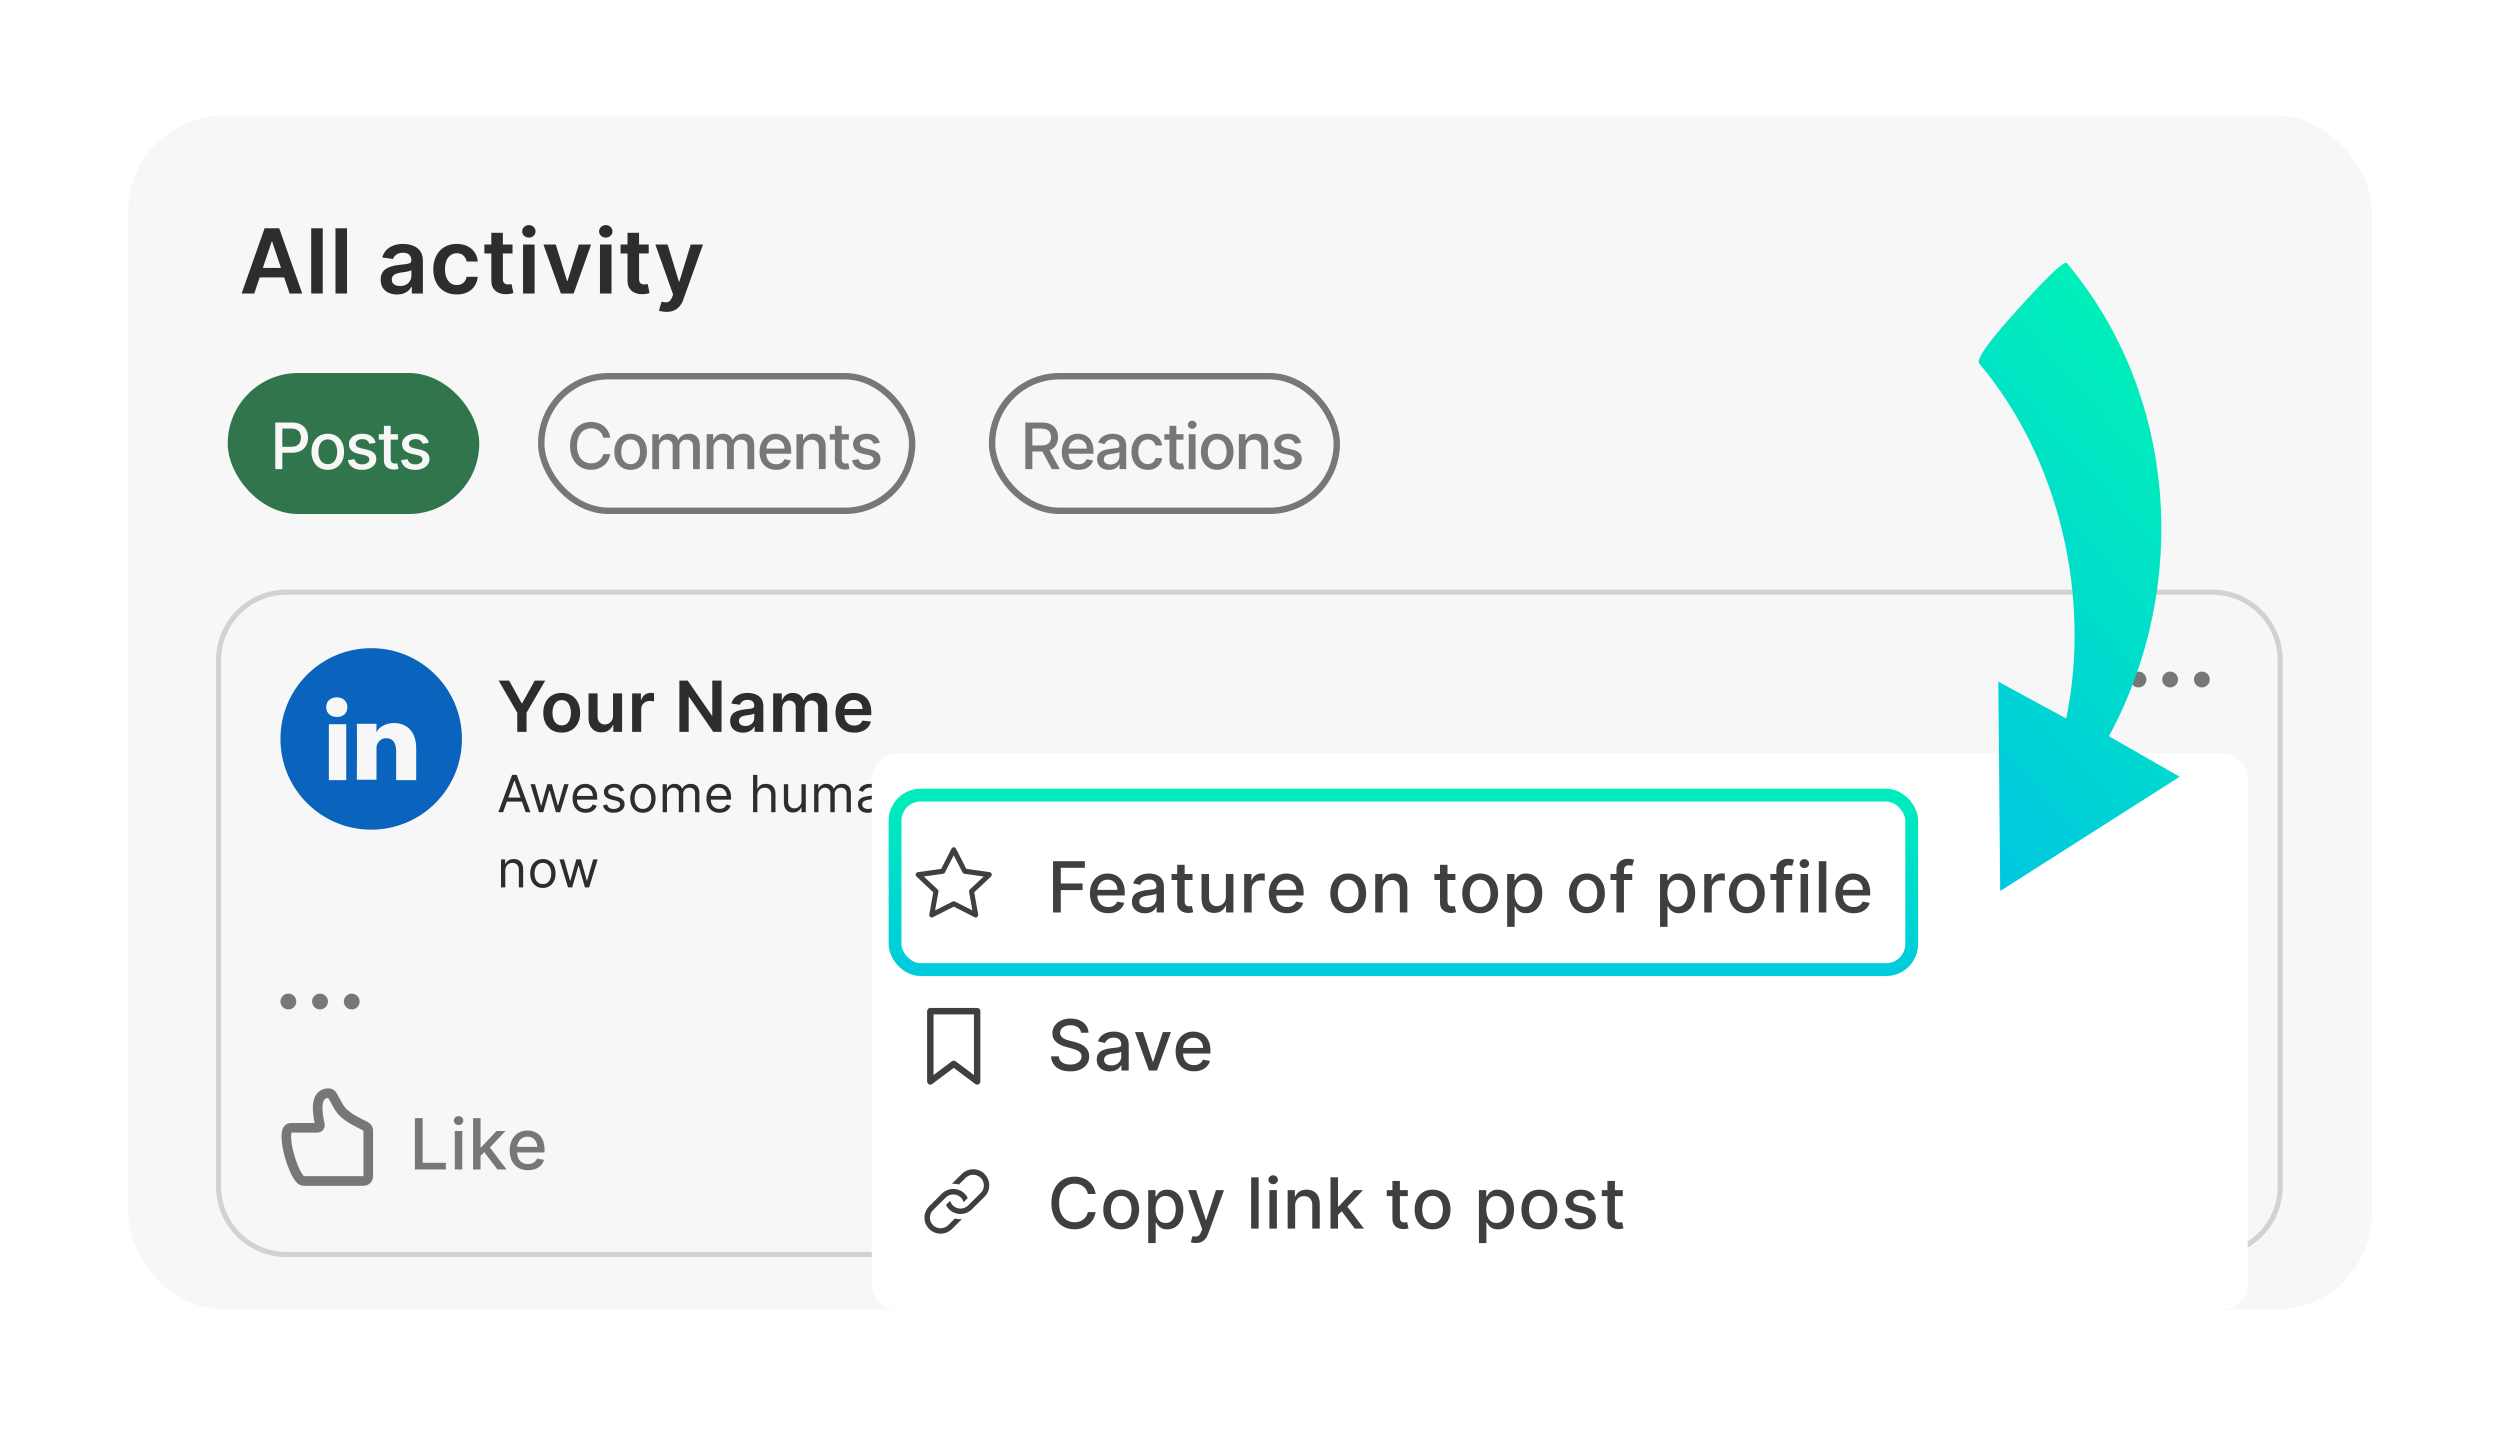 <svg width="390" height="227" viewBox="0 0 390 227" fill="none" xmlns="http://www.w3.org/2000/svg">
<g filter="url(#filter0_d_1977_13165)">
<rect x="20" y="18" width="349.999" height="186.324" rx="15" fill="white"/>
</g>
<path d="M33.699 102.981C33.699 96.906 38.624 91.981 44.699 91.981H345.111C351.186 91.981 356.111 96.906 356.111 102.981V185.104C356.111 191.179 351.186 196.104 345.111 196.104H44.699C38.624 196.104 33.699 191.179 33.699 185.104V102.981Z" fill="white"/>
<path d="M34.099 102.981C34.099 97.127 38.845 92.381 44.699 92.381H345.111C350.965 92.381 355.711 97.127 355.711 102.981V185.104C355.711 190.958 350.965 195.704 345.111 195.704H44.699C38.845 195.704 34.099 190.958 34.099 185.104V102.981Z" stroke="black" stroke-opacity="0.15" stroke-width="0.8"/>
<path d="M39.663 45.787H37.695L41.279 35.605H43.556L47.146 45.787H45.177L42.457 37.693H42.378L39.663 45.787ZM39.728 41.795H45.097V43.276H39.728V41.795ZM50.347 35.605V45.787H48.547V35.605H50.347ZM54.137 35.605V45.787H52.337V35.605H54.137ZM61.938 45.941C61.454 45.941 61.018 45.855 60.63 45.682C60.246 45.507 59.941 45.248 59.716 44.907C59.494 44.566 59.383 44.145 59.383 43.644C59.383 43.213 59.462 42.857 59.621 42.575C59.78 42.294 59.997 42.068 60.273 41.899C60.548 41.73 60.858 41.602 61.202 41.516C61.55 41.427 61.91 41.362 62.281 41.322C62.728 41.276 63.091 41.234 63.37 41.198C63.648 41.158 63.85 41.099 63.976 41.019C64.106 40.936 64.17 40.809 64.17 40.636V40.606C64.17 40.232 64.059 39.942 63.837 39.736C63.615 39.531 63.295 39.428 62.878 39.428C62.437 39.428 62.087 39.524 61.829 39.717C61.573 39.909 61.401 40.136 61.312 40.398L59.631 40.159C59.764 39.695 59.983 39.307 60.287 38.996C60.592 38.681 60.965 38.446 61.406 38.29C61.847 38.131 62.334 38.051 62.868 38.051C63.236 38.051 63.602 38.094 63.966 38.18C64.331 38.267 64.664 38.409 64.966 38.608C65.267 38.803 65.509 39.07 65.692 39.408C65.877 39.746 65.97 40.169 65.97 40.676V45.787H64.24V44.738H64.18C64.071 44.95 63.917 45.149 63.718 45.334C63.522 45.517 63.275 45.664 62.977 45.777C62.682 45.886 62.336 45.941 61.938 45.941ZM62.405 44.618C62.767 44.618 63.08 44.547 63.345 44.405C63.61 44.259 63.814 44.067 63.956 43.828C64.102 43.589 64.175 43.329 64.175 43.047V42.148C64.119 42.194 64.023 42.237 63.887 42.277C63.754 42.317 63.605 42.352 63.439 42.381C63.274 42.411 63.11 42.438 62.947 42.461C62.785 42.484 62.644 42.504 62.525 42.52C62.256 42.557 62.016 42.617 61.804 42.7C61.592 42.782 61.424 42.898 61.302 43.047C61.179 43.193 61.118 43.382 61.118 43.614C61.118 43.946 61.239 44.196 61.481 44.365C61.723 44.534 62.031 44.618 62.405 44.618ZM71.251 45.936C70.488 45.936 69.834 45.769 69.287 45.434C68.743 45.099 68.324 44.637 68.029 44.047C67.737 43.453 67.591 42.771 67.591 41.998C67.591 41.223 67.741 40.538 68.039 39.945C68.337 39.349 68.758 38.885 69.302 38.553C69.849 38.218 70.495 38.051 71.241 38.051C71.861 38.051 72.409 38.165 72.886 38.394C73.367 38.62 73.75 38.939 74.035 39.354C74.32 39.765 74.482 40.245 74.522 40.795H72.802C72.732 40.428 72.566 40.121 72.305 39.876C72.046 39.627 71.7 39.503 71.266 39.503C70.898 39.503 70.575 39.602 70.296 39.801C70.018 39.997 69.801 40.278 69.645 40.646C69.492 41.014 69.416 41.455 69.416 41.969C69.416 42.489 69.492 42.937 69.645 43.311C69.797 43.682 70.011 43.969 70.286 44.171C70.564 44.37 70.891 44.469 71.266 44.469C71.531 44.469 71.768 44.42 71.977 44.32C72.189 44.218 72.366 44.07 72.508 43.878C72.651 43.685 72.749 43.452 72.802 43.177H74.522C74.479 43.717 74.32 44.196 74.045 44.614C73.769 45.028 73.395 45.353 72.921 45.588C72.447 45.82 71.89 45.936 71.251 45.936ZM79.953 38.151V39.542H75.563V38.151H79.953ZM76.647 36.321H78.447V43.49C78.447 43.732 78.483 43.917 78.556 44.047C78.632 44.173 78.732 44.259 78.854 44.305C78.977 44.352 79.113 44.375 79.262 44.375C79.375 44.375 79.477 44.367 79.57 44.35C79.666 44.334 79.739 44.319 79.789 44.305L80.092 45.712C79.996 45.745 79.859 45.782 79.68 45.822C79.504 45.861 79.288 45.885 79.033 45.891C78.582 45.904 78.176 45.837 77.815 45.687C77.454 45.535 77.167 45.3 76.955 44.981C76.746 44.663 76.644 44.266 76.647 43.788V36.321ZM81.598 45.787V38.151H83.398V45.787H81.598ZM82.503 37.067C82.218 37.067 81.973 36.972 81.767 36.783C81.562 36.591 81.459 36.361 81.459 36.092C81.459 35.821 81.562 35.59 81.767 35.401C81.973 35.209 82.218 35.113 82.503 35.113C82.791 35.113 83.037 35.209 83.239 35.401C83.444 35.59 83.547 35.821 83.547 36.092C83.547 36.361 83.444 36.591 83.239 36.783C83.037 36.972 82.791 37.067 82.503 37.067ZM92.21 38.151L89.49 45.787H87.501L84.782 38.151H86.701L88.456 43.823H88.535L90.295 38.151H92.21ZM93.595 45.787V38.151H95.395V45.787H93.595ZM94.5 37.067C94.215 37.067 93.969 36.972 93.764 36.783C93.558 36.591 93.456 36.361 93.456 36.092C93.456 35.821 93.558 35.59 93.764 35.401C93.969 35.209 94.215 35.113 94.5 35.113C94.788 35.113 95.033 35.209 95.236 35.401C95.441 35.59 95.544 35.821 95.544 36.092C95.544 36.361 95.441 36.591 95.236 36.783C95.033 36.972 94.788 37.067 94.5 37.067ZM101.198 38.151V39.542H96.809V38.151H101.198ZM97.892 36.321H99.692V43.49C99.692 43.732 99.728 43.917 99.802 44.047C99.878 44.173 99.977 44.259 100.1 44.305C100.222 44.352 100.358 44.375 100.507 44.375C100.62 44.375 100.723 44.367 100.816 44.35C100.912 44.334 100.985 44.319 101.034 44.305L101.338 45.712C101.242 45.745 101.104 45.782 100.925 45.822C100.749 45.861 100.534 45.885 100.279 45.891C99.828 45.904 99.422 45.837 99.061 45.687C98.699 45.535 98.413 45.3 98.201 44.981C97.992 44.663 97.889 44.266 97.892 43.788V36.321ZM103.962 48.651C103.717 48.651 103.49 48.631 103.281 48.591C103.076 48.554 102.912 48.511 102.789 48.462L103.207 47.06C103.468 47.136 103.702 47.172 103.908 47.169C104.113 47.166 104.294 47.101 104.449 46.975C104.609 46.852 104.743 46.647 104.852 46.359L105.006 45.946L102.237 38.151H104.146L105.906 43.917H105.986L107.751 38.151H109.665L106.607 46.712C106.465 47.116 106.276 47.462 106.04 47.751C105.805 48.042 105.517 48.264 105.175 48.417C104.837 48.573 104.433 48.651 103.962 48.651Z" fill="#2E2E2E"/>
<rect x="35.523" y="58.188" width="39.242" height="22" rx="11" fill="#337950"/>
<path d="M42.944 73.188V65.915H45.536C46.102 65.915 46.57 66.018 46.942 66.224C47.314 66.43 47.592 66.711 47.777 67.069C47.961 67.424 48.054 67.824 48.054 68.269C48.054 68.717 47.96 69.119 47.773 69.477C47.588 69.832 47.309 70.113 46.935 70.322C46.563 70.528 46.096 70.631 45.532 70.631H43.75V69.7H45.433C45.79 69.7 46.08 69.639 46.303 69.516C46.525 69.39 46.689 69.22 46.793 69.004C46.897 68.789 46.949 68.544 46.949 68.269C46.949 67.995 46.897 67.751 46.793 67.538C46.689 67.325 46.524 67.158 46.299 67.037C46.077 66.916 45.783 66.856 45.419 66.856H44.041V73.188H42.944ZM51.134 73.298C50.623 73.298 50.176 73.18 49.795 72.946C49.414 72.712 49.118 72.384 48.907 71.962C48.697 71.541 48.591 71.049 48.591 70.485C48.591 69.919 48.697 69.424 48.907 69.001C49.118 68.577 49.414 68.248 49.795 68.013C50.176 67.779 50.623 67.662 51.134 67.662C51.645 67.662 52.092 67.779 52.473 68.013C52.854 68.248 53.15 68.577 53.361 69.001C53.571 69.424 53.677 69.919 53.677 70.485C53.677 71.049 53.571 71.541 53.361 71.962C53.15 72.384 52.854 72.712 52.473 72.946C52.092 73.18 51.645 73.298 51.134 73.298ZM51.138 72.406C51.469 72.406 51.744 72.319 51.961 72.144C52.179 71.968 52.34 71.735 52.444 71.444C52.551 71.153 52.604 70.832 52.604 70.481C52.604 70.133 52.551 69.814 52.444 69.523C52.34 69.229 52.179 68.994 51.961 68.816C51.744 68.638 51.469 68.55 51.138 68.55C50.804 68.55 50.527 68.638 50.307 68.816C50.089 68.994 49.927 69.229 49.82 69.523C49.716 69.814 49.664 70.133 49.664 70.481C49.664 70.832 49.716 71.153 49.82 71.444C49.927 71.735 50.089 71.968 50.307 72.144C50.527 72.319 50.804 72.406 51.138 72.406ZM58.599 69.065L57.637 69.235C57.597 69.112 57.533 68.995 57.445 68.883C57.36 68.772 57.244 68.681 57.097 68.61C56.95 68.539 56.767 68.504 56.547 68.504C56.246 68.504 55.995 68.571 55.794 68.706C55.593 68.838 55.492 69.01 55.492 69.221C55.492 69.403 55.559 69.55 55.694 69.661C55.829 69.772 56.047 69.864 56.348 69.935L57.214 70.133C57.716 70.249 58.09 70.428 58.336 70.67C58.583 70.911 58.706 71.225 58.706 71.611C58.706 71.938 58.611 72.229 58.422 72.484C58.235 72.738 57.973 72.937 57.637 73.081C57.303 73.225 56.916 73.298 56.476 73.298C55.865 73.298 55.367 73.167 54.981 72.907C54.595 72.644 54.358 72.271 54.27 71.788L55.297 71.632C55.361 71.9 55.492 72.102 55.691 72.239C55.89 72.374 56.149 72.442 56.468 72.442C56.816 72.442 57.095 72.37 57.303 72.225C57.511 72.078 57.615 71.9 57.615 71.689C57.615 71.519 57.552 71.375 57.424 71.259C57.298 71.143 57.105 71.056 56.845 70.996L55.922 70.794C55.413 70.678 55.036 70.493 54.792 70.24C54.551 69.987 54.43 69.666 54.43 69.278C54.43 68.956 54.52 68.674 54.7 68.433C54.88 68.191 55.129 68.003 55.446 67.868C55.763 67.731 56.126 67.662 56.536 67.662C57.126 67.662 57.59 67.79 57.928 68.046C58.267 68.299 58.49 68.638 58.599 69.065ZM62.069 67.733V68.585H59.09V67.733H62.069ZM59.889 66.426H60.951V71.586C60.951 71.792 60.981 71.947 61.043 72.051C61.105 72.153 61.184 72.223 61.281 72.261C61.38 72.296 61.488 72.314 61.604 72.314C61.689 72.314 61.764 72.308 61.828 72.296C61.892 72.284 61.941 72.275 61.977 72.268L62.169 73.145C62.107 73.169 62.02 73.192 61.906 73.216C61.792 73.242 61.65 73.256 61.48 73.258C61.2 73.263 60.94 73.213 60.699 73.109C60.457 73.005 60.262 72.844 60.113 72.626C59.964 72.409 59.889 72.135 59.889 71.806V66.426ZM66.893 69.065L65.931 69.235C65.891 69.112 65.827 68.995 65.739 68.883C65.654 68.772 65.538 68.681 65.391 68.61C65.244 68.539 65.061 68.504 64.841 68.504C64.54 68.504 64.289 68.571 64.088 68.706C63.887 68.838 63.786 69.01 63.786 69.221C63.786 69.403 63.854 69.55 63.989 69.661C64.123 69.772 64.341 69.864 64.642 69.935L65.508 70.133C66.01 70.249 66.384 70.428 66.63 70.67C66.877 70.911 67 71.225 67 71.611C67 71.938 66.905 72.229 66.716 72.484C66.529 72.738 66.267 72.937 65.931 73.081C65.597 73.225 65.21 73.298 64.77 73.298C64.159 73.298 63.661 73.167 63.275 72.907C62.889 72.644 62.652 72.271 62.565 71.788L63.591 71.632C63.655 71.9 63.786 72.102 63.985 72.239C64.184 72.374 64.443 72.442 64.763 72.442C65.111 72.442 65.389 72.37 65.597 72.225C65.805 72.078 65.91 71.9 65.91 71.689C65.91 71.519 65.846 71.375 65.718 71.259C65.592 71.143 65.4 71.056 65.139 70.996L64.216 70.794C63.707 70.678 63.33 70.493 63.087 70.24C62.845 69.987 62.724 69.666 62.724 69.278C62.724 68.956 62.814 68.674 62.994 68.433C63.174 68.191 63.423 68.003 63.74 67.868C64.057 67.731 64.421 67.662 64.83 67.662C65.42 67.662 65.884 67.79 66.222 68.046C66.561 68.299 66.784 68.638 66.893 69.065Z" fill="white"/>
<rect x="84.434" y="58.688" width="57.862" height="21" rx="10.5" stroke="#7B7B7B"/>
<path d="M95.205 68.28H94.097C94.054 68.043 93.975 67.835 93.859 67.655C93.743 67.475 93.601 67.322 93.433 67.197C93.265 67.071 93.076 66.977 92.868 66.913C92.662 66.849 92.443 66.817 92.211 66.817C91.792 66.817 91.417 66.922 91.085 67.133C90.756 67.344 90.496 67.653 90.304 68.06C90.115 68.467 90.02 68.964 90.02 69.551C90.02 70.143 90.115 70.642 90.304 71.05C90.496 71.457 90.757 71.765 91.089 71.973C91.42 72.181 91.793 72.285 92.208 72.285C92.437 72.285 92.655 72.255 92.861 72.193C93.069 72.129 93.257 72.036 93.426 71.913C93.594 71.79 93.736 71.639 93.852 71.462C93.97 71.282 94.052 71.076 94.097 70.844L95.205 70.847C95.145 71.205 95.031 71.534 94.86 71.835C94.692 72.133 94.476 72.391 94.21 72.609C93.948 72.824 93.647 72.991 93.308 73.109C92.97 73.228 92.601 73.287 92.201 73.287C91.571 73.287 91.01 73.138 90.517 72.84C90.025 72.539 89.636 72.109 89.353 71.55C89.071 70.992 88.93 70.325 88.93 69.551C88.93 68.775 89.072 68.108 89.356 67.552C89.64 66.993 90.028 66.565 90.521 66.266C91.013 65.966 91.573 65.815 92.201 65.815C92.586 65.815 92.946 65.871 93.28 65.982C93.616 66.091 93.918 66.252 94.186 66.465C94.453 66.676 94.674 66.934 94.85 67.239C95.025 67.542 95.143 67.889 95.205 68.28ZM98.38 73.298C97.869 73.298 97.422 73.18 97.041 72.946C96.66 72.712 96.364 72.384 96.154 71.962C95.943 71.541 95.838 71.049 95.838 70.485C95.838 69.919 95.943 69.424 96.154 69.001C96.364 68.577 96.66 68.248 97.041 68.013C97.422 67.779 97.869 67.662 98.38 67.662C98.891 67.662 99.338 67.779 99.719 68.013C100.1 68.248 100.396 68.577 100.607 69.001C100.817 69.424 100.923 69.919 100.923 70.485C100.923 71.049 100.817 71.541 100.607 71.962C100.396 72.384 100.1 72.712 99.719 72.946C99.338 73.18 98.891 73.298 98.38 73.298ZM98.384 72.406C98.715 72.406 98.99 72.319 99.207 72.144C99.425 71.968 99.586 71.735 99.691 71.444C99.797 71.153 99.85 70.832 99.85 70.481C99.85 70.133 99.797 69.814 99.691 69.523C99.586 69.229 99.425 68.994 99.207 68.816C98.99 68.638 98.715 68.55 98.384 68.55C98.05 68.55 97.773 68.638 97.553 68.816C97.335 68.994 97.173 69.229 97.066 69.523C96.962 69.814 96.91 70.133 96.91 70.481C96.91 70.832 96.962 71.153 97.066 71.444C97.173 71.735 97.335 71.968 97.553 72.144C97.773 72.319 98.05 72.406 98.384 72.406ZM101.758 73.188V67.733H102.777V68.621H102.845C102.958 68.32 103.144 68.086 103.402 67.918C103.66 67.747 103.969 67.662 104.329 67.662C104.694 67.662 104.999 67.747 105.245 67.918C105.494 68.088 105.677 68.322 105.796 68.621H105.852C105.983 68.329 106.19 68.097 106.474 67.925C106.758 67.749 107.096 67.662 107.489 67.662C107.984 67.662 108.388 67.817 108.7 68.127C109.015 68.437 109.173 68.905 109.173 69.53V73.188H108.111V69.629C108.111 69.26 108.01 68.992 107.809 68.827C107.608 68.661 107.368 68.578 107.088 68.578C106.743 68.578 106.474 68.685 106.282 68.898C106.09 69.108 105.994 69.379 105.994 69.711V73.188H104.936V69.562C104.936 69.266 104.844 69.028 104.659 68.848C104.475 68.668 104.234 68.578 103.938 68.578C103.737 68.578 103.551 68.631 103.381 68.738C103.213 68.842 103.077 68.988 102.972 69.175C102.871 69.362 102.82 69.578 102.82 69.825V73.188H101.758ZM110.246 73.188V67.733H111.265V68.621H111.332C111.446 68.32 111.632 68.086 111.89 67.918C112.148 67.747 112.457 67.662 112.817 67.662C113.181 67.662 113.487 67.747 113.733 67.918C113.982 68.088 114.165 68.322 114.283 68.621H114.34C114.47 68.329 114.678 68.097 114.962 67.925C115.246 67.749 115.584 67.662 115.977 67.662C116.472 67.662 116.876 67.817 117.188 68.127C117.503 68.437 117.661 68.905 117.661 69.53V73.188H116.599V69.629C116.599 69.26 116.498 68.992 116.297 68.827C116.096 68.661 115.855 68.578 115.576 68.578C115.23 68.578 114.962 68.685 114.77 68.898C114.578 69.108 114.482 69.379 114.482 69.711V73.188H113.424V69.562C113.424 69.266 113.332 69.028 113.147 68.848C112.962 68.668 112.722 68.578 112.426 68.578C112.225 68.578 112.039 68.631 111.869 68.738C111.701 68.842 111.564 68.988 111.46 69.175C111.358 69.362 111.308 69.578 111.308 69.825V73.188H110.246ZM121.085 73.298C120.547 73.298 120.084 73.183 119.696 72.953C119.31 72.721 119.012 72.396 118.801 71.977C118.593 71.555 118.489 71.062 118.489 70.496C118.489 69.937 118.593 69.445 118.801 69.019C119.012 68.592 119.305 68.26 119.682 68.021C120.061 67.781 120.503 67.662 121.01 67.662C121.318 67.662 121.616 67.713 121.905 67.815C122.194 67.916 122.453 68.076 122.683 68.294C122.912 68.512 123.093 68.795 123.226 69.143C123.358 69.488 123.425 69.909 123.425 70.403V70.78H119.089V69.984H122.384C122.384 69.705 122.327 69.458 122.214 69.242C122.1 69.024 121.94 68.853 121.734 68.727C121.531 68.602 121.292 68.539 121.017 68.539C120.719 68.539 120.458 68.612 120.236 68.759C120.016 68.904 119.845 69.093 119.724 69.327C119.606 69.559 119.547 69.812 119.547 70.084V70.705C119.547 71.07 119.611 71.38 119.739 71.636C119.869 71.891 120.05 72.087 120.282 72.222C120.514 72.354 120.785 72.421 121.095 72.421C121.296 72.421 121.48 72.392 121.646 72.335C121.811 72.276 121.955 72.188 122.075 72.072C122.196 71.956 122.288 71.813 122.352 71.643L123.357 71.824C123.277 72.12 123.132 72.379 122.924 72.602C122.718 72.822 122.459 72.993 122.146 73.117C121.836 73.237 121.482 73.298 121.085 73.298ZM125.315 69.949V73.188H124.253V67.733H125.272V68.621H125.339C125.465 68.332 125.661 68.1 125.929 67.925C126.199 67.749 126.539 67.662 126.948 67.662C127.32 67.662 127.645 67.74 127.925 67.896C128.204 68.05 128.421 68.28 128.575 68.585C128.728 68.891 128.805 69.268 128.805 69.718V73.188H127.744V69.846C127.744 69.451 127.641 69.142 127.435 68.919C127.229 68.694 126.946 68.582 126.586 68.582C126.34 68.582 126.121 68.635 125.929 68.742C125.74 68.848 125.589 69.004 125.478 69.21C125.369 69.414 125.315 69.66 125.315 69.949ZM132.426 67.733V68.585H129.446V67.733H132.426ZM130.245 66.426H131.307V71.586C131.307 71.792 131.338 71.947 131.399 72.051C131.461 72.153 131.54 72.223 131.637 72.261C131.737 72.296 131.844 72.314 131.96 72.314C132.046 72.314 132.12 72.308 132.184 72.296C132.248 72.284 132.298 72.275 132.333 72.268L132.525 73.145C132.463 73.169 132.376 73.192 132.262 73.216C132.149 73.242 132.007 73.256 131.836 73.258C131.557 73.263 131.296 73.213 131.055 73.109C130.813 73.005 130.618 72.844 130.469 72.626C130.32 72.409 130.245 72.135 130.245 71.806V66.426ZM137.25 69.065L136.287 69.235C136.247 69.112 136.183 68.995 136.095 68.883C136.01 68.772 135.894 68.681 135.747 68.61C135.601 68.539 135.417 68.504 135.197 68.504C134.896 68.504 134.645 68.571 134.444 68.706C134.243 68.838 134.142 69.01 134.142 69.221C134.142 69.403 134.21 69.55 134.345 69.661C134.48 69.772 134.697 69.864 134.998 69.935L135.865 70.133C136.367 70.249 136.741 70.428 136.987 70.67C137.233 70.911 137.356 71.225 137.356 71.611C137.356 71.938 137.261 72.229 137.072 72.484C136.885 72.738 136.623 72.937 136.287 73.081C135.953 73.225 135.566 73.298 135.126 73.298C134.515 73.298 134.017 73.167 133.631 72.907C133.245 72.644 133.008 72.271 132.921 71.788L133.947 71.632C134.011 71.9 134.142 72.102 134.341 72.239C134.54 72.374 134.799 72.442 135.119 72.442C135.467 72.442 135.745 72.37 135.953 72.225C136.162 72.078 136.266 71.9 136.266 71.689C136.266 71.519 136.202 71.375 136.074 71.259C135.949 71.143 135.756 71.056 135.495 70.996L134.572 70.794C134.063 70.678 133.687 70.493 133.443 70.24C133.201 69.987 133.081 69.666 133.081 69.278C133.081 68.956 133.171 68.674 133.35 68.433C133.53 68.191 133.779 68.003 134.096 67.868C134.413 67.731 134.777 67.662 135.186 67.662C135.776 67.662 136.24 67.79 136.578 68.046C136.917 68.299 137.141 68.638 137.25 69.065Z" fill="#7B7B7B"/>
<rect x="154.762" y="58.688" width="53.775" height="21" rx="10.5" stroke="#7B7B7B"/>
<path d="M159.947 73.188V65.915H162.54C163.103 65.915 163.571 66.012 163.942 66.206C164.317 66.4 164.596 66.669 164.781 67.012C164.965 67.353 165.058 67.747 165.058 68.195C165.058 68.64 164.964 69.031 164.777 69.37C164.592 69.706 164.313 69.968 163.939 70.155C163.567 70.342 163.1 70.435 162.536 70.435H160.572V69.491H162.437C162.792 69.491 163.081 69.44 163.303 69.338C163.528 69.236 163.693 69.088 163.797 68.894C163.901 68.7 163.953 68.467 163.953 68.195C163.953 67.92 163.9 67.682 163.793 67.481C163.689 67.28 163.525 67.126 163.3 67.019C163.077 66.91 162.785 66.856 162.423 66.856H161.045V73.188H159.947ZM163.538 69.906L165.335 73.188H164.085L162.323 69.906H163.538ZM168.24 73.298C167.703 73.298 167.24 73.183 166.852 72.953C166.466 72.721 166.167 72.396 165.957 71.977C165.748 71.555 165.644 71.062 165.644 70.496C165.644 69.937 165.748 69.445 165.957 69.019C166.167 68.592 166.461 68.26 166.837 68.021C167.216 67.781 167.659 67.662 168.165 67.662C168.473 67.662 168.772 67.713 169.06 67.815C169.349 67.916 169.608 68.076 169.838 68.294C170.068 68.512 170.249 68.795 170.381 69.143C170.514 69.488 170.58 69.909 170.58 70.403V70.78H166.244V69.984H169.54C169.54 69.705 169.483 69.458 169.369 69.242C169.256 69.024 169.096 68.853 168.89 68.727C168.686 68.602 168.447 68.539 168.173 68.539C167.874 68.539 167.614 68.612 167.391 68.759C167.171 68.904 167.001 69.093 166.88 69.327C166.762 69.559 166.702 69.812 166.702 70.084V70.705C166.702 71.07 166.766 71.38 166.894 71.636C167.024 71.891 167.205 72.087 167.437 72.222C167.669 72.354 167.941 72.421 168.251 72.421C168.452 72.421 168.635 72.392 168.801 72.335C168.967 72.276 169.11 72.188 169.231 72.072C169.352 71.956 169.444 71.813 169.508 71.643L170.513 71.824C170.432 72.12 170.288 72.379 170.08 72.602C169.874 72.822 169.614 72.993 169.302 73.117C168.992 73.237 168.638 73.298 168.24 73.298ZM172.996 73.308C172.65 73.308 172.338 73.244 172.058 73.117C171.779 72.986 171.557 72.798 171.394 72.552C171.233 72.306 171.153 72.004 171.153 71.646C171.153 71.338 171.212 71.085 171.33 70.886C171.449 70.688 171.608 70.53 171.81 70.414C172.011 70.298 172.236 70.21 172.484 70.151C172.733 70.092 172.986 70.047 173.244 70.016C173.571 69.978 173.836 69.948 174.04 69.924C174.243 69.898 174.391 69.856 174.484 69.8C174.576 69.743 174.622 69.651 174.622 69.523V69.498C174.622 69.188 174.534 68.947 174.359 68.777C174.186 68.606 173.928 68.521 173.585 68.521C173.228 68.521 172.946 68.601 172.74 68.759C172.536 68.915 172.396 69.09 172.317 69.281L171.32 69.054C171.438 68.722 171.611 68.455 171.838 68.251C172.068 68.046 172.332 67.896 172.63 67.804C172.928 67.709 173.242 67.662 173.571 67.662C173.789 67.662 174.02 67.688 174.263 67.74C174.51 67.79 174.739 67.882 174.952 68.017C175.168 68.152 175.344 68.345 175.481 68.596C175.619 68.844 175.687 69.168 175.687 69.565V73.188H174.65V72.442H174.608C174.539 72.579 174.436 72.714 174.299 72.847C174.162 72.979 173.985 73.089 173.77 73.177C173.554 73.264 173.296 73.308 172.996 73.308ZM173.226 72.456C173.52 72.456 173.771 72.398 173.979 72.282C174.19 72.166 174.35 72.014 174.459 71.827C174.57 71.638 174.626 71.436 174.626 71.22V70.517C174.588 70.555 174.514 70.59 174.405 70.624C174.299 70.654 174.177 70.682 174.04 70.705C173.902 70.727 173.769 70.747 173.638 70.766C173.508 70.782 173.399 70.796 173.312 70.808C173.106 70.834 172.918 70.878 172.747 70.94C172.579 71.001 172.444 71.09 172.342 71.206C172.243 71.32 172.193 71.471 172.193 71.66C172.193 71.923 172.29 72.122 172.484 72.257C172.678 72.39 172.926 72.456 173.226 72.456ZM179.049 73.298C178.521 73.298 178.067 73.178 177.686 72.939C177.307 72.697 177.016 72.365 176.812 71.941C176.608 71.517 176.507 71.032 176.507 70.485C176.507 69.931 176.611 69.442 176.819 69.019C177.027 68.592 177.321 68.26 177.7 68.021C178.079 67.781 178.525 67.662 179.039 67.662C179.453 67.662 179.822 67.739 180.147 67.893C180.471 68.044 180.732 68.257 180.931 68.532C181.133 68.807 181.252 69.127 181.29 69.494H180.257C180.2 69.239 180.07 69.019 179.866 68.834C179.665 68.649 179.395 68.557 179.056 68.557C178.76 68.557 178.501 68.635 178.279 68.791C178.058 68.945 177.887 69.165 177.764 69.452C177.641 69.736 177.579 70.072 177.579 70.46C177.579 70.858 177.639 71.201 177.76 71.49C177.881 71.779 178.051 72.003 178.272 72.161C178.494 72.32 178.756 72.399 179.056 72.399C179.258 72.399 179.44 72.362 179.603 72.289C179.769 72.213 179.907 72.106 180.019 71.966C180.132 71.826 180.212 71.658 180.257 71.462H181.29C181.252 71.814 181.137 72.129 180.946 72.406C180.754 72.683 180.497 72.901 180.175 73.06C179.855 73.218 179.48 73.298 179.049 73.298ZM184.622 67.733V68.585H181.642V67.733H184.622ZM182.441 66.426H183.503V71.586C183.503 71.792 183.534 71.947 183.595 72.051C183.657 72.153 183.736 72.223 183.833 72.261C183.933 72.296 184.04 72.314 184.156 72.314C184.242 72.314 184.316 72.308 184.38 72.296C184.444 72.284 184.494 72.275 184.529 72.268L184.721 73.145C184.66 73.169 184.572 73.192 184.458 73.216C184.345 73.242 184.203 73.256 184.032 73.258C183.753 73.263 183.492 73.213 183.251 73.109C183.009 73.005 182.814 72.844 182.665 72.626C182.516 72.409 182.441 72.135 182.441 71.806V66.426ZM185.446 73.188V67.733H186.508V73.188H185.446ZM185.982 66.891C185.798 66.891 185.639 66.83 185.507 66.707C185.376 66.581 185.311 66.432 185.311 66.259C185.311 66.084 185.376 65.935 185.507 65.812C185.639 65.686 185.798 65.624 185.982 65.624C186.167 65.624 186.325 65.686 186.455 65.812C186.587 65.935 186.654 66.084 186.654 66.259C186.654 66.432 186.587 66.581 186.455 66.707C186.325 66.83 186.167 66.891 185.982 66.891ZM189.884 73.298C189.373 73.298 188.926 73.18 188.545 72.946C188.164 72.712 187.868 72.384 187.657 71.962C187.447 71.541 187.341 71.049 187.341 70.485C187.341 69.919 187.447 69.424 187.657 69.001C187.868 68.577 188.164 68.248 188.545 68.013C188.926 67.779 189.373 67.662 189.884 67.662C190.395 67.662 190.842 67.779 191.223 68.013C191.604 68.248 191.9 68.577 192.111 69.001C192.321 69.424 192.427 69.919 192.427 70.485C192.427 71.049 192.321 71.541 192.111 71.962C191.9 72.384 191.604 72.712 191.223 72.946C190.842 73.18 190.395 73.298 189.884 73.298ZM189.888 72.406C190.219 72.406 190.494 72.319 190.711 72.144C190.929 71.968 191.09 71.735 191.194 71.444C191.301 71.153 191.354 70.832 191.354 70.481C191.354 70.133 191.301 69.814 191.194 69.523C191.09 69.229 190.929 68.994 190.711 68.816C190.494 68.638 190.219 68.55 189.888 68.55C189.554 68.55 189.277 68.638 189.057 68.816C188.839 68.994 188.677 69.229 188.57 69.523C188.466 69.814 188.414 70.133 188.414 70.481C188.414 70.832 188.466 71.153 188.57 71.444C188.677 71.735 188.839 71.968 189.057 72.144C189.277 72.319 189.554 72.406 189.888 72.406ZM194.324 69.949V73.188H193.262V67.733H194.281V68.621H194.348C194.474 68.332 194.67 68.1 194.938 67.925C195.208 67.749 195.548 67.662 195.957 67.662C196.329 67.662 196.654 67.74 196.934 67.896C197.213 68.05 197.43 68.28 197.584 68.585C197.737 68.891 197.814 69.268 197.814 69.718V73.188H196.753V69.846C196.753 69.451 196.65 69.142 196.444 68.919C196.238 68.694 195.955 68.582 195.595 68.582C195.349 68.582 195.13 68.635 194.938 68.742C194.749 68.848 194.598 69.004 194.487 69.21C194.378 69.414 194.324 69.66 194.324 69.949ZM202.976 69.065L202.013 69.235C201.973 69.112 201.909 68.995 201.822 68.883C201.736 68.772 201.62 68.681 201.474 68.61C201.327 68.539 201.143 68.504 200.923 68.504C200.623 68.504 200.372 68.571 200.17 68.706C199.969 68.838 199.869 69.01 199.869 69.221C199.869 69.403 199.936 69.55 200.071 69.661C200.206 69.772 200.424 69.864 200.724 69.935L201.591 70.133C202.093 70.249 202.467 70.428 202.713 70.67C202.959 70.911 203.082 71.225 203.082 71.611C203.082 71.938 202.988 72.229 202.798 72.484C202.611 72.738 202.35 72.937 202.013 73.081C201.68 73.225 201.293 73.298 200.852 73.298C200.241 73.298 199.743 73.167 199.357 72.907C198.971 72.644 198.735 72.271 198.647 71.788L199.673 71.632C199.737 71.9 199.869 72.102 200.067 72.239C200.266 72.374 200.525 72.442 200.845 72.442C201.193 72.442 201.471 72.37 201.68 72.225C201.888 72.078 201.992 71.9 201.992 71.689C201.992 71.519 201.928 71.375 201.8 71.259C201.675 71.143 201.482 71.056 201.221 70.996L200.298 70.794C199.789 70.678 199.413 70.493 199.169 70.24C198.927 69.987 198.807 69.666 198.807 69.278C198.807 68.956 198.897 68.674 199.077 68.433C199.257 68.191 199.505 68.003 199.822 67.868C200.14 67.731 200.503 67.662 200.913 67.662C201.502 67.662 201.966 67.79 202.305 68.046C202.643 68.299 202.867 68.638 202.976 69.065Z" fill="#7B7B7B"/>
<path d="M57.907 129.429C65.725 129.429 72.064 123.091 72.064 115.272C72.064 107.453 65.725 101.115 57.907 101.115C50.088 101.115 43.75 107.453 43.75 115.272C43.75 123.091 50.088 129.429 57.907 129.429Z" fill="#0A66C2"/>
<path d="M54.013 121.702H51.3V112.972H54.013V121.702ZM52.538 111.851C51.536 111.851 50.887 111.202 50.887 110.317C50.887 109.432 51.536 108.783 52.538 108.783C53.541 108.783 54.19 109.432 54.19 110.317C54.19 111.202 53.6 111.851 52.538 111.851ZM64.926 121.702H61.799V117.16C61.799 115.98 61.327 115.154 60.266 115.154C59.44 115.154 59.027 115.685 58.791 116.216C58.732 116.393 58.732 116.688 58.732 116.924V121.643H55.665C55.665 121.643 55.724 113.62 55.665 112.913H58.732V114.269C58.909 113.679 59.912 112.795 61.445 112.795C63.392 112.795 64.926 114.033 64.926 116.747V121.702Z" fill="white"/>
<path d="M78.486 126.699H77.748L79.884 120.881H80.611L82.748 126.699H82.009L80.27 121.801H80.225L78.486 126.699ZM78.759 124.426H81.736V125.051H78.759V124.426ZM84.085 126.699L82.755 122.335H83.46L84.403 125.676H84.448L85.38 122.335H86.096L87.016 125.665H87.062L88.005 122.335H88.71L87.38 126.699H86.721L85.766 123.347H85.698L84.744 126.699H84.085ZM91.357 126.79C90.937 126.79 90.574 126.697 90.269 126.511C89.966 126.324 89.732 126.063 89.567 125.727C89.404 125.39 89.323 124.998 89.323 124.551C89.323 124.104 89.404 123.71 89.567 123.369C89.732 123.027 89.961 122.76 90.255 122.568C90.55 122.375 90.895 122.279 91.289 122.279C91.516 122.279 91.741 122.316 91.962 122.392C92.184 122.468 92.385 122.591 92.567 122.761C92.749 122.93 92.894 123.154 93.002 123.432C93.11 123.71 93.164 124.053 93.164 124.46V124.744H89.8V124.165H92.482C92.482 123.919 92.433 123.699 92.334 123.506C92.238 123.313 92.1 123.16 91.92 123.048C91.742 122.937 91.531 122.881 91.289 122.881C91.022 122.881 90.791 122.947 90.596 123.08C90.403 123.21 90.254 123.381 90.15 123.591C90.046 123.801 89.993 124.027 89.993 124.267V124.654C89.993 124.983 90.05 125.262 90.164 125.492C90.279 125.719 90.439 125.892 90.644 126.011C90.849 126.129 91.086 126.188 91.357 126.188C91.533 126.188 91.692 126.163 91.834 126.114C91.978 126.063 92.102 125.987 92.207 125.886C92.311 125.784 92.391 125.657 92.448 125.506L93.096 125.688C93.028 125.907 92.913 126.1 92.752 126.267C92.591 126.432 92.392 126.561 92.155 126.654C91.919 126.744 91.653 126.79 91.357 126.79ZM97.355 123.313L96.752 123.483C96.715 123.383 96.659 123.285 96.585 123.19C96.513 123.094 96.414 123.014 96.289 122.952C96.164 122.889 96.004 122.858 95.809 122.858C95.542 122.858 95.32 122.92 95.142 123.043C94.966 123.164 94.877 123.318 94.877 123.506C94.877 123.672 94.938 123.804 95.059 123.901C95.18 123.997 95.37 124.078 95.627 124.142L96.275 124.301C96.665 124.396 96.956 124.541 97.147 124.736C97.339 124.929 97.434 125.178 97.434 125.483C97.434 125.733 97.362 125.957 97.218 126.154C97.076 126.35 96.877 126.506 96.622 126.619C96.366 126.733 96.069 126.79 95.73 126.79C95.285 126.79 94.916 126.693 94.625 126.5C94.333 126.307 94.148 126.025 94.071 125.654L94.707 125.494C94.768 125.729 94.882 125.905 95.051 126.023C95.221 126.14 95.444 126.199 95.718 126.199C96.031 126.199 96.279 126.133 96.463 126C96.648 125.866 96.741 125.705 96.741 125.517C96.741 125.366 96.688 125.239 96.582 125.136C96.476 125.032 96.313 124.955 96.093 124.904L95.366 124.733C94.966 124.638 94.673 124.492 94.485 124.293C94.3 124.092 94.207 123.841 94.207 123.54C94.207 123.294 94.276 123.076 94.414 122.886C94.555 122.697 94.745 122.548 94.985 122.44C95.228 122.332 95.502 122.279 95.809 122.279C96.241 122.279 96.58 122.373 96.826 122.563C97.074 122.752 97.251 123.002 97.355 123.313ZM100.296 126.79C99.902 126.79 99.557 126.696 99.259 126.509C98.964 126.321 98.733 126.059 98.566 125.722C98.401 125.385 98.319 124.991 98.319 124.54C98.319 124.085 98.401 123.689 98.566 123.35C98.733 123.011 98.964 122.747 99.259 122.56C99.557 122.372 99.902 122.279 100.296 122.279C100.69 122.279 101.035 122.372 101.33 122.56C101.628 122.747 101.859 123.011 102.023 123.35C102.19 123.689 102.273 124.085 102.273 124.54C102.273 124.991 102.19 125.385 102.023 125.722C101.859 126.059 101.628 126.321 101.33 126.509C101.035 126.696 100.69 126.79 100.296 126.79ZM100.296 126.188C100.595 126.188 100.842 126.111 101.035 125.957C101.228 125.804 101.371 125.602 101.464 125.352C101.557 125.102 101.603 124.832 101.603 124.54C101.603 124.248 101.557 123.976 101.464 123.725C101.371 123.473 101.228 123.269 101.035 123.114C100.842 122.958 100.595 122.881 100.296 122.881C99.997 122.881 99.751 122.958 99.558 123.114C99.364 123.269 99.221 123.473 99.129 123.725C99.036 123.976 98.989 124.248 98.989 124.54C98.989 124.832 99.036 125.102 99.129 125.352C99.221 125.602 99.364 125.804 99.558 125.957C99.751 126.111 99.997 126.188 100.296 126.188ZM103.377 126.699V122.335H104.025V123.017H104.081C104.172 122.784 104.319 122.603 104.522 122.475C104.724 122.344 104.968 122.279 105.252 122.279C105.54 122.279 105.779 122.344 105.971 122.475C106.164 122.603 106.314 122.784 106.422 123.017H106.468C106.58 122.792 106.747 122.613 106.971 122.48C107.194 122.346 107.462 122.279 107.775 122.279C108.165 122.279 108.484 122.401 108.732 122.645C108.98 122.887 109.104 123.265 109.104 123.779V126.699H108.434V123.779C108.434 123.457 108.346 123.226 108.17 123.088C107.993 122.95 107.786 122.881 107.547 122.881C107.241 122.881 107.003 122.974 106.834 123.159C106.666 123.343 106.581 123.576 106.581 123.858V126.699H105.9V123.71C105.9 123.462 105.819 123.262 105.658 123.111C105.497 122.957 105.29 122.881 105.036 122.881C104.862 122.881 104.699 122.927 104.547 123.02C104.398 123.113 104.277 123.242 104.184 123.406C104.093 123.569 104.047 123.758 104.047 123.972V126.699H103.377ZM112.24 126.79C111.819 126.79 111.456 126.697 111.152 126.511C110.848 126.324 110.615 126.063 110.45 125.727C110.287 125.39 110.205 124.998 110.205 124.551C110.205 124.104 110.287 123.71 110.45 123.369C110.615 123.027 110.844 122.76 111.137 122.568C111.433 122.375 111.777 122.279 112.171 122.279C112.399 122.279 112.623 122.316 112.845 122.392C113.066 122.468 113.268 122.591 113.45 122.761C113.632 122.93 113.777 123.154 113.884 123.432C113.992 123.71 114.046 124.053 114.046 124.46V124.744H110.683V124.165H113.365C113.365 123.919 113.315 123.699 113.217 123.506C113.12 123.313 112.982 123.16 112.802 123.048C112.624 122.937 112.414 122.881 112.171 122.881C111.904 122.881 111.673 122.947 111.478 123.08C111.285 123.21 111.136 123.381 111.032 123.591C110.928 123.801 110.876 124.027 110.876 124.267V124.654C110.876 124.983 110.933 125.262 111.046 125.492C111.162 125.719 111.322 125.892 111.527 126.011C111.731 126.129 111.969 126.188 112.24 126.188C112.416 126.188 112.575 126.163 112.717 126.114C112.861 126.063 112.985 125.987 113.089 125.886C113.193 125.784 113.274 125.657 113.33 125.506L113.978 125.688C113.91 125.907 113.795 126.1 113.634 126.267C113.473 126.432 113.275 126.561 113.038 126.654C112.801 126.744 112.535 126.79 112.24 126.79ZM118.147 124.074V126.699H117.476V120.881H118.147V123.017H118.204C118.306 122.792 118.459 122.613 118.664 122.48C118.87 122.346 119.145 122.279 119.488 122.279C119.785 122.279 120.045 122.338 120.269 122.457C120.492 122.575 120.666 122.756 120.789 123C120.914 123.243 120.976 123.551 120.976 123.926V126.699H120.306V123.972C120.306 123.625 120.216 123.357 120.036 123.168C119.858 122.976 119.611 122.881 119.294 122.881C119.075 122.881 118.878 122.927 118.704 123.02C118.531 123.113 118.395 123.248 118.294 123.426C118.196 123.604 118.147 123.82 118.147 124.074ZM125.033 124.915V122.335H125.703V126.699H125.033V125.96H124.987C124.885 126.182 124.726 126.37 124.51 126.526C124.294 126.679 124.021 126.756 123.692 126.756C123.419 126.756 123.177 126.696 122.965 126.577C122.753 126.456 122.586 126.274 122.465 126.031C122.343 125.787 122.283 125.479 122.283 125.108V122.335H122.953V125.063C122.953 125.381 123.042 125.635 123.22 125.824C123.4 126.013 123.629 126.108 123.908 126.108C124.075 126.108 124.244 126.065 124.416 125.98C124.591 125.895 124.736 125.764 124.854 125.588C124.973 125.412 125.033 125.188 125.033 124.915ZM127.011 126.699V122.335H127.659V123.017H127.716C127.807 122.784 127.954 122.603 128.156 122.475C128.359 122.344 128.602 122.279 128.886 122.279C129.174 122.279 129.414 122.344 129.605 122.475C129.798 122.603 129.949 122.784 130.057 123.017H130.102C130.214 122.792 130.382 122.613 130.605 122.48C130.829 122.346 131.097 122.279 131.409 122.279C131.799 122.279 132.118 122.401 132.366 122.645C132.615 122.887 132.739 123.265 132.739 123.779V126.699H132.068V123.779C132.068 123.457 131.98 123.226 131.804 123.088C131.628 122.95 131.42 122.881 131.182 122.881C130.875 122.881 130.637 122.974 130.469 123.159C130.3 123.343 130.216 123.576 130.216 123.858V126.699H129.534V123.71C129.534 123.462 129.454 123.262 129.293 123.111C129.132 122.957 128.924 122.881 128.67 122.881C128.496 122.881 128.333 122.927 128.182 123.02C128.032 123.113 127.911 123.242 127.818 123.406C127.727 123.569 127.682 123.758 127.682 123.972V126.699H127.011ZM135.329 126.801C135.052 126.801 134.801 126.749 134.576 126.645C134.35 126.539 134.171 126.386 134.039 126.188C133.906 125.987 133.84 125.744 133.84 125.46C133.84 125.21 133.889 125.008 133.988 124.852C134.086 124.695 134.218 124.572 134.382 124.483C134.547 124.394 134.729 124.328 134.928 124.284C135.129 124.239 135.33 124.203 135.533 124.176C135.798 124.142 136.013 124.117 136.178 124.1C136.345 124.081 136.466 124.049 136.542 124.006C136.619 123.962 136.658 123.886 136.658 123.779V123.756C136.658 123.475 136.581 123.258 136.428 123.102C136.276 122.947 136.046 122.869 135.738 122.869C135.418 122.869 135.167 122.94 134.985 123.08C134.803 123.22 134.675 123.369 134.601 123.529L133.965 123.301C134.079 123.036 134.23 122.83 134.419 122.682C134.611 122.532 134.819 122.428 135.044 122.369C135.272 122.309 135.495 122.279 135.715 122.279C135.855 122.279 136.016 122.296 136.198 122.33C136.382 122.362 136.559 122.429 136.729 122.531C136.901 122.634 137.044 122.788 137.158 122.994C137.272 123.201 137.329 123.477 137.329 123.824V126.699H136.658V126.108H136.624C136.579 126.203 136.503 126.304 136.397 126.412C136.291 126.52 136.15 126.612 135.973 126.688C135.797 126.763 135.582 126.801 135.329 126.801ZM135.431 126.199C135.696 126.199 135.919 126.147 136.101 126.043C136.285 125.939 136.423 125.804 136.516 125.639C136.611 125.475 136.658 125.301 136.658 125.119V124.506C136.63 124.54 136.567 124.571 136.471 124.6C136.376 124.626 136.266 124.65 136.141 124.671C136.018 124.69 135.898 124.707 135.78 124.722C135.665 124.735 135.571 124.746 135.499 124.756C135.325 124.779 135.162 124.815 135.01 124.867C134.861 124.916 134.739 124.991 134.647 125.091C134.556 125.19 134.51 125.324 134.51 125.494C134.51 125.727 134.597 125.904 134.769 126.023C134.943 126.14 135.164 126.199 135.431 126.199ZM139.303 124.074V126.699H138.632V122.335H139.28V123.017H139.337C139.439 122.796 139.594 122.618 139.803 122.483C140.011 122.347 140.28 122.279 140.61 122.279C140.905 122.279 141.163 122.339 141.385 122.46C141.607 122.58 141.779 122.761 141.902 123.006C142.025 123.248 142.087 123.555 142.087 123.926V126.699H141.416V123.972C141.416 123.629 141.327 123.362 141.149 123.171C140.971 122.977 140.727 122.881 140.416 122.881C140.202 122.881 140.011 122.927 139.842 123.02C139.676 123.113 139.544 123.248 139.448 123.426C139.351 123.604 139.303 123.82 139.303 124.074Z" fill="#2E2E2E"/>
<path d="M64.723 182.433V174.433H65.93V181.394H69.555V182.433H64.723ZM70.948 182.433V176.433H72.116V182.433H70.948ZM71.538 175.508C71.335 175.508 71.16 175.44 71.014 175.304C70.871 175.166 70.799 175.002 70.799 174.812C70.799 174.62 70.871 174.455 71.014 174.32C71.16 174.182 71.335 174.113 71.538 174.113C71.741 174.113 71.914 174.182 72.057 174.32C72.203 174.455 72.276 174.62 72.276 174.812C72.276 175.002 72.203 175.166 72.057 175.304C71.914 175.44 71.741 175.508 71.538 175.508ZM74.871 180.398L74.864 178.972H75.067L77.457 176.433H78.856L76.129 179.324H75.946L74.871 180.398ZM73.797 182.433V174.433H74.965V182.433H73.797ZM77.586 182.433L75.438 179.582L76.243 178.765L79.02 182.433H77.586ZM82.369 182.554C81.778 182.554 81.269 182.428 80.842 182.176C80.417 181.92 80.089 181.562 79.857 181.101C79.628 180.638 79.514 180.095 79.514 179.472C79.514 178.858 79.628 178.316 79.857 177.847C80.089 177.379 80.412 177.013 80.826 176.75C81.243 176.487 81.73 176.355 82.287 176.355C82.626 176.355 82.954 176.411 83.271 176.523C83.589 176.635 83.874 176.811 84.127 177.051C84.379 177.29 84.579 177.601 84.725 177.984C84.87 178.364 84.943 178.827 84.943 179.371V179.785H80.174V178.91H83.799C83.799 178.603 83.736 178.33 83.611 178.094C83.486 177.854 83.311 177.665 83.084 177.527C82.86 177.389 82.597 177.32 82.295 177.32C81.967 177.32 81.68 177.401 81.436 177.562C81.193 177.721 81.006 177.929 80.873 178.187C80.743 178.442 80.678 178.72 80.678 179.019V179.703C80.678 180.104 80.748 180.445 80.889 180.726C81.032 181.008 81.231 181.222 81.486 181.371C81.742 181.517 82.04 181.59 82.381 181.59C82.602 181.59 82.804 181.558 82.986 181.496C83.168 181.431 83.326 181.334 83.459 181.207C83.592 181.079 83.693 180.922 83.764 180.734L84.869 180.933C84.781 181.259 84.622 181.544 84.392 181.789C84.166 182.031 83.881 182.22 83.537 182.355C83.196 182.488 82.807 182.554 82.369 182.554Z" fill="#7B7B7B"/>
<path d="M78.827 135.804V138.429H78.157V134.066H78.804V134.747H78.861C78.963 134.526 79.119 134.348 79.327 134.213C79.535 134.077 79.804 134.009 80.134 134.009C80.429 134.009 80.688 134.069 80.909 134.191C81.131 134.31 81.303 134.492 81.427 134.736C81.55 134.978 81.611 135.285 81.611 135.656V138.429H80.941V135.702C80.941 135.359 80.852 135.092 80.674 134.901C80.496 134.708 80.251 134.611 79.941 134.611C79.727 134.611 79.535 134.657 79.367 134.75C79.2 134.843 79.069 134.978 78.972 135.156C78.875 135.335 78.827 135.55 78.827 135.804ZM84.689 138.52C84.295 138.52 83.949 138.426 83.652 138.239C83.357 138.051 83.126 137.789 82.959 137.452C82.794 137.115 82.712 136.721 82.712 136.27C82.712 135.816 82.794 135.419 82.959 135.08C83.126 134.741 83.357 134.477 83.652 134.29C83.949 134.102 84.295 134.009 84.689 134.009C85.083 134.009 85.428 134.102 85.723 134.29C86.02 134.477 86.251 134.741 86.416 135.08C86.583 135.419 86.666 135.816 86.666 136.27C86.666 136.721 86.583 137.115 86.416 137.452C86.251 137.789 86.02 138.051 85.723 138.239C85.428 138.426 85.083 138.52 84.689 138.52ZM84.689 137.918C84.988 137.918 85.234 137.841 85.428 137.688C85.621 137.534 85.764 137.333 85.857 137.083C85.949 136.833 85.996 136.562 85.996 136.27C85.996 135.978 85.949 135.707 85.857 135.455C85.764 135.203 85.621 134.999 85.428 134.844C85.234 134.689 84.988 134.611 84.689 134.611C84.39 134.611 84.144 134.689 83.95 134.844C83.757 134.999 83.614 135.203 83.521 135.455C83.429 135.707 83.382 135.978 83.382 136.27C83.382 136.562 83.429 136.833 83.521 137.083C83.614 137.333 83.757 137.534 83.95 137.688C84.144 137.841 84.39 137.918 84.689 137.918ZM88.61 138.429L87.28 134.066H87.985L88.928 137.406H88.974L89.905 134.066H90.621L91.542 137.395H91.587L92.53 134.066H93.235L91.905 138.429H91.246L90.292 135.077H90.224L89.269 138.429H88.61Z" fill="#2E2E2E"/>
<path d="M77.785 106.172H79.422L81.379 109.711H81.457L83.414 106.172H85.051L82.141 111.188V114.172H80.695V111.188L77.785 106.172ZM87.625 114.289C87.039 114.289 86.531 114.16 86.101 113.903C85.671 113.645 85.338 113.284 85.101 112.821C84.867 112.357 84.75 111.815 84.75 111.196C84.75 110.576 84.867 110.033 85.101 109.567C85.338 109.101 85.671 108.739 86.101 108.481C86.531 108.223 87.039 108.094 87.625 108.094C88.211 108.094 88.718 108.223 89.148 108.481C89.578 108.739 89.91 109.101 90.144 109.567C90.381 110.033 90.5 110.576 90.5 111.196C90.5 111.815 90.381 112.357 90.144 112.821C89.91 113.284 89.578 113.645 89.148 113.903C88.718 114.16 88.211 114.289 87.625 114.289ZM87.632 113.156C87.95 113.156 88.216 113.069 88.429 112.895C88.643 112.718 88.802 112.481 88.906 112.184C89.013 111.887 89.066 111.556 89.066 111.192C89.066 110.824 89.013 110.492 88.906 110.196C88.802 109.896 88.643 109.658 88.429 109.481C88.216 109.304 87.95 109.215 87.632 109.215C87.307 109.215 87.036 109.304 86.82 109.481C86.606 109.658 86.446 109.896 86.34 110.196C86.235 110.492 86.183 110.824 86.183 111.192C86.183 111.556 86.235 111.887 86.34 112.184C86.446 112.481 86.606 112.718 86.82 112.895C87.036 113.069 87.307 113.156 87.632 113.156ZM95.634 111.649V108.172H97.048V114.172H95.677V113.106H95.615C95.479 113.442 95.257 113.716 94.947 113.93C94.639 114.143 94.26 114.25 93.81 114.25C93.417 114.25 93.069 114.163 92.767 113.989C92.467 113.811 92.233 113.555 92.064 113.219C91.894 112.88 91.81 112.472 91.81 111.992V108.172H93.224V111.774C93.224 112.154 93.328 112.456 93.536 112.68C93.745 112.904 94.018 113.016 94.357 113.016C94.565 113.016 94.767 112.965 94.962 112.864C95.157 112.762 95.318 112.611 95.443 112.41C95.57 112.207 95.634 111.953 95.634 111.649ZM98.612 114.172V108.172H99.983V109.172H100.046C100.155 108.826 100.343 108.559 100.608 108.371C100.877 108.181 101.183 108.086 101.526 108.086C101.604 108.086 101.692 108.09 101.788 108.098C101.887 108.103 101.969 108.112 102.034 108.125V109.426C101.974 109.405 101.879 109.387 101.749 109.371C101.621 109.353 101.498 109.344 101.378 109.344C101.12 109.344 100.888 109.4 100.683 109.512C100.479 109.621 100.319 109.774 100.202 109.969C100.085 110.164 100.026 110.39 100.026 110.645V114.172H98.612ZM112.559 106.172V114.172H111.27L107.5 108.723H107.434V114.172H105.985V106.172H107.281L111.047 111.625H111.117V106.172H112.559ZM115.912 114.293C115.532 114.293 115.189 114.226 114.885 114.09C114.583 113.952 114.343 113.749 114.166 113.481C113.991 113.212 113.904 112.882 113.904 112.489C113.904 112.15 113.967 111.87 114.092 111.649C114.217 111.427 114.387 111.25 114.603 111.117C114.82 110.985 115.063 110.884 115.334 110.817C115.607 110.746 115.89 110.696 116.181 110.664C116.533 110.628 116.818 110.595 117.037 110.567C117.256 110.535 117.415 110.489 117.514 110.426C117.615 110.361 117.666 110.261 117.666 110.125V110.102C117.666 109.808 117.579 109.58 117.404 109.418C117.23 109.257 116.978 109.176 116.65 109.176C116.304 109.176 116.029 109.252 115.826 109.403C115.625 109.554 115.49 109.732 115.42 109.938L114.099 109.75C114.204 109.386 114.375 109.081 114.615 108.836C114.855 108.589 115.148 108.404 115.494 108.281C115.84 108.156 116.223 108.094 116.642 108.094C116.931 108.094 117.219 108.128 117.506 108.196C117.792 108.263 118.054 108.375 118.291 108.531C118.528 108.685 118.718 108.895 118.861 109.16C119.007 109.426 119.08 109.758 119.08 110.156V114.172H117.721V113.348H117.674C117.588 113.515 117.467 113.671 117.31 113.817C117.157 113.96 116.963 114.076 116.728 114.164C116.497 114.25 116.224 114.293 115.912 114.293ZM116.279 113.254C116.563 113.254 116.809 113.198 117.017 113.086C117.226 112.972 117.386 112.821 117.498 112.633C117.612 112.446 117.67 112.241 117.67 112.02V111.313C117.625 111.349 117.55 111.383 117.443 111.414C117.339 111.446 117.222 111.473 117.092 111.496C116.961 111.52 116.833 111.541 116.705 111.559C116.577 111.577 116.467 111.593 116.373 111.606C116.162 111.634 115.973 111.681 115.806 111.746C115.64 111.811 115.508 111.903 115.412 112.02C115.316 112.134 115.267 112.283 115.267 112.465C115.267 112.726 115.362 112.922 115.553 113.055C115.743 113.188 115.985 113.254 116.279 113.254ZM120.612 114.172V108.172H121.963V109.192H122.034C122.159 108.848 122.366 108.58 122.655 108.387C122.944 108.192 123.289 108.094 123.69 108.094C124.096 108.094 124.439 108.193 124.717 108.391C124.999 108.586 125.196 108.853 125.311 109.192H125.374C125.506 108.858 125.73 108.593 126.045 108.395C126.363 108.194 126.739 108.094 127.174 108.094C127.726 108.094 128.177 108.268 128.526 108.617C128.875 108.966 129.049 109.476 129.049 110.145V114.172H127.631V110.364C127.631 109.991 127.532 109.719 127.334 109.547C127.137 109.373 126.894 109.285 126.608 109.285C126.267 109.285 126 109.392 125.807 109.606C125.617 109.817 125.522 110.091 125.522 110.43V114.172H124.135V110.305C124.135 109.995 124.041 109.748 123.854 109.563C123.669 109.378 123.427 109.285 123.127 109.285C122.924 109.285 122.739 109.337 122.573 109.442C122.406 109.543 122.273 109.688 122.174 109.875C122.075 110.06 122.026 110.276 122.026 110.524V114.172H120.612ZM133.25 114.289C132.649 114.289 132.129 114.164 131.692 113.914C131.257 113.662 130.922 113.305 130.688 112.844C130.453 112.38 130.336 111.835 130.336 111.207C130.336 110.59 130.453 110.048 130.688 109.582C130.925 109.114 131.255 108.749 131.68 108.489C132.104 108.226 132.603 108.094 133.176 108.094C133.546 108.094 133.895 108.154 134.223 108.274C134.554 108.391 134.845 108.573 135.098 108.821C135.353 109.068 135.554 109.383 135.699 109.766C135.845 110.146 135.918 110.599 135.918 111.125V111.559H131V110.606H134.563C134.56 110.335 134.501 110.094 134.387 109.883C134.272 109.67 134.112 109.502 133.906 109.379C133.703 109.257 133.466 109.196 133.195 109.196C132.906 109.196 132.652 109.266 132.434 109.406C132.215 109.545 132.044 109.727 131.922 109.953C131.802 110.177 131.741 110.423 131.738 110.692V111.524C131.738 111.873 131.802 112.172 131.93 112.422C132.057 112.67 132.236 112.86 132.465 112.992C132.694 113.123 132.962 113.188 133.27 113.188C133.475 113.188 133.662 113.159 133.828 113.102C133.995 113.042 134.139 112.955 134.262 112.84C134.384 112.726 134.477 112.584 134.539 112.414L135.859 112.563C135.776 112.912 135.617 113.216 135.383 113.477C135.151 113.735 134.854 113.935 134.492 114.078C134.13 114.219 133.716 114.289 133.25 114.289Z" fill="#2E2E2E"/>
<ellipse cx="338.54" cy="106.004" rx="1.235" ry="1.235" fill="#7B7B7B"/>
<ellipse cx="343.489" cy="106.004" rx="1.235" ry="1.235" fill="#7B7B7B"/>
<ellipse cx="333.602" cy="106.004" rx="1.235" ry="1.235" fill="#7B7B7B"/>
<ellipse cx="49.923" cy="156.238" rx="1.235" ry="1.235" fill="#7B7B7B"/>
<ellipse cx="54.872" cy="156.238" rx="1.235" ry="1.235" fill="#7B7B7B"/>
<ellipse cx="44.985" cy="156.238" rx="1.235" ry="1.235" fill="#7B7B7B"/>
<path d="M49.522 175.938H45.36C43.445 175.938 45.934 184.23 47.306 184.23H56.724C56.915 184.232 57.098 184.157 57.234 184.022C57.37 183.886 57.447 183.702 57.449 183.509V176.366C57.449 176.102 57.304 175.859 57.072 175.733C55.521 174.891 53.701 174.201 52.801 172.59L51.838 170.865C51.781 170.763 51.697 170.678 51.596 170.619C51.496 170.56 51.381 170.529 51.265 170.53C48.873 170.53 49.582 174.054 49.907 175.454C49.92 175.513 49.92 175.573 49.907 175.631C49.894 175.69 49.867 175.744 49.83 175.791C49.793 175.837 49.746 175.874 49.693 175.9C49.639 175.925 49.581 175.938 49.522 175.938Z" stroke="#7B7B7B" stroke-width="1.5" stroke-linecap="round" stroke-linejoin="round"/>
<rect x="20" y="18" width="349.999" height="186.324" rx="15" fill="black" fill-opacity="0.035"/>
<g filter="url(#filter1_d_1977_13165)">
<path d="M135.996 121.556C135.996 119.347 137.787 117.556 139.996 117.556H346.633C348.842 117.556 350.633 119.347 350.633 121.556V200.324C350.633 202.533 348.842 204.324 346.633 204.324H139.996C137.787 204.324 135.996 202.533 135.996 200.324V121.556Z" fill="white"/>
</g>
<path d="M164.277 142.343V134.343H169.238V135.382H165.484V137.819H168.883V138.854H165.484V142.343H164.277ZM172.884 142.464C172.293 142.464 171.784 142.337 171.357 142.085C170.933 141.83 170.604 141.471 170.373 141.01C170.144 140.547 170.029 140.004 170.029 139.382C170.029 138.767 170.144 138.225 170.373 137.757C170.604 137.288 170.927 136.922 171.341 136.659C171.758 136.396 172.245 136.264 172.802 136.264C173.141 136.264 173.469 136.32 173.787 136.432C174.104 136.544 174.39 136.72 174.642 136.96C174.895 137.199 175.094 137.51 175.24 137.893C175.386 138.274 175.459 138.736 175.459 139.28V139.694H170.689V138.819H174.314C174.314 138.512 174.252 138.24 174.127 138.003C174.002 137.763 173.826 137.574 173.599 137.436C173.375 137.298 173.112 137.229 172.81 137.229C172.482 137.229 172.196 137.31 171.951 137.471C171.709 137.63 171.521 137.839 171.388 138.096C171.258 138.352 171.193 138.629 171.193 138.928V139.612C171.193 140.013 171.263 140.354 171.404 140.635C171.547 140.917 171.746 141.132 172.002 141.28C172.257 141.426 172.555 141.499 172.896 141.499C173.117 141.499 173.319 141.468 173.502 141.405C173.684 141.34 173.841 141.244 173.974 141.116C174.107 140.988 174.209 140.831 174.279 140.643L175.384 140.843C175.296 141.168 175.137 141.453 174.908 141.698C174.681 141.94 174.396 142.129 174.052 142.264C173.711 142.397 173.322 142.464 172.884 142.464ZM178.611 142.475C178.23 142.475 177.887 142.405 177.579 142.264C177.272 142.121 177.029 141.914 176.849 141.643C176.672 141.372 176.583 141.04 176.583 140.647C176.583 140.309 176.648 140.03 176.779 139.811C176.909 139.593 177.085 139.419 177.306 139.292C177.527 139.164 177.775 139.068 178.048 139.003C178.322 138.938 178.6 138.888 178.884 138.854C179.243 138.813 179.535 138.779 179.759 138.753C179.983 138.724 180.146 138.678 180.247 138.616C180.349 138.553 180.4 138.452 180.4 138.311V138.284C180.4 137.943 180.303 137.678 180.111 137.491C179.921 137.303 179.637 137.21 179.259 137.21C178.866 137.21 178.556 137.297 178.329 137.471C178.105 137.643 177.95 137.835 177.865 138.046L176.767 137.796C176.897 137.431 177.087 137.137 177.337 136.913C177.59 136.686 177.88 136.522 178.208 136.421C178.536 136.316 178.881 136.264 179.243 136.264C179.483 136.264 179.737 136.293 180.005 136.35C180.276 136.405 180.529 136.507 180.763 136.655C181 136.803 181.194 137.016 181.345 137.292C181.496 137.565 181.572 137.921 181.572 138.358V142.343H180.431V141.522H180.384C180.309 141.673 180.195 141.822 180.044 141.968C179.893 142.113 179.699 142.234 179.462 142.331C179.225 142.427 178.941 142.475 178.611 142.475ZM178.865 141.538C179.187 141.538 179.463 141.474 179.693 141.346C179.924 141.219 180.1 141.052 180.22 140.846C180.342 140.638 180.404 140.415 180.404 140.178V139.405C180.362 139.447 180.281 139.486 180.161 139.522C180.044 139.556 179.91 139.586 179.759 139.612C179.608 139.635 179.461 139.658 179.318 139.678C179.174 139.697 179.055 139.712 178.958 139.725C178.732 139.754 178.525 139.802 178.337 139.87C178.152 139.938 178.004 140.035 177.892 140.163C177.783 140.288 177.728 140.455 177.728 140.663C177.728 140.952 177.835 141.171 178.048 141.319C178.262 141.465 178.534 141.538 178.865 141.538ZM186.038 136.343V137.28H182.761V136.343H186.038ZM183.64 134.905H184.808V140.581C184.808 140.807 184.841 140.978 184.909 141.093C184.977 141.205 185.064 141.281 185.171 141.323C185.28 141.362 185.399 141.382 185.526 141.382C185.62 141.382 185.702 141.375 185.772 141.362C185.843 141.349 185.897 141.339 185.936 141.331L186.147 142.296C186.08 142.322 185.983 142.348 185.858 142.374C185.733 142.402 185.577 142.418 185.39 142.421C185.082 142.426 184.796 142.371 184.53 142.257C184.265 142.142 184.05 141.965 183.886 141.725C183.722 141.486 183.64 141.185 183.64 140.823V134.905ZM191.241 139.854V136.343H192.413V142.343H191.264V141.303H191.202C191.064 141.624 190.842 141.891 190.538 142.104C190.236 142.315 189.859 142.421 189.409 142.421C189.023 142.421 188.682 142.336 188.385 142.167C188.091 141.995 187.859 141.741 187.69 141.405C187.523 141.069 187.44 140.654 187.44 140.159V136.343H188.608V140.018C188.608 140.427 188.721 140.753 188.948 140.995C189.174 141.237 189.469 141.358 189.831 141.358C190.049 141.358 190.267 141.303 190.483 141.194C190.702 141.085 190.883 140.919 191.026 140.698C191.172 140.477 191.243 140.195 191.241 139.854ZM194.092 142.343V136.343H195.221V137.296H195.283C195.393 136.973 195.585 136.719 195.862 136.534C196.14 136.346 196.455 136.253 196.807 136.253C196.88 136.253 196.966 136.255 197.065 136.26C197.166 136.266 197.246 136.272 197.303 136.28V137.397C197.256 137.384 197.173 137.37 197.053 137.354C196.933 137.336 196.813 137.327 196.694 137.327C196.418 137.327 196.171 137.385 195.955 137.503C195.742 137.617 195.572 137.777 195.447 137.983C195.322 138.186 195.26 138.418 195.26 138.678V142.343H194.092ZM200.795 142.464C200.204 142.464 199.695 142.337 199.267 142.085C198.843 141.83 198.515 141.471 198.283 141.01C198.054 140.547 197.939 140.004 197.939 139.382C197.939 138.767 198.054 138.225 198.283 137.757C198.515 137.288 198.838 136.922 199.252 136.659C199.668 136.396 200.155 136.264 200.713 136.264C201.051 136.264 201.379 136.32 201.697 136.432C202.015 136.544 202.3 136.72 202.553 136.96C202.805 137.199 203.004 137.51 203.15 137.893C203.296 138.274 203.369 138.736 203.369 139.28V139.694H198.599V138.819H202.224C202.224 138.512 202.162 138.24 202.037 138.003C201.912 137.763 201.736 137.574 201.51 137.436C201.286 137.298 201.023 137.229 200.721 137.229C200.392 137.229 200.106 137.31 199.861 137.471C199.619 137.63 199.431 137.839 199.299 138.096C199.168 138.352 199.103 138.629 199.103 138.928V139.612C199.103 140.013 199.174 140.354 199.314 140.635C199.458 140.917 199.657 141.132 199.912 141.28C200.167 141.426 200.465 141.499 200.806 141.499C201.028 141.499 201.23 141.468 201.412 141.405C201.594 141.34 201.752 141.244 201.885 141.116C202.017 140.988 202.119 140.831 202.189 140.643L203.295 140.843C203.206 141.168 203.047 141.453 202.818 141.698C202.592 141.94 202.306 142.129 201.963 142.264C201.622 142.397 201.232 142.464 200.795 142.464ZM210.323 142.464C209.761 142.464 209.27 142.335 208.851 142.077C208.431 141.819 208.106 141.458 207.874 140.995C207.642 140.531 207.526 139.99 207.526 139.37C207.526 138.747 207.642 138.203 207.874 137.737C208.106 137.271 208.431 136.909 208.851 136.651C209.27 136.393 209.761 136.264 210.323 136.264C210.886 136.264 211.377 136.393 211.796 136.651C212.215 136.909 212.541 137.271 212.773 137.737C213.004 138.203 213.12 138.747 213.12 139.37C213.12 139.99 213.004 140.531 212.773 140.995C212.541 141.458 212.215 141.819 211.796 142.077C211.377 142.335 210.886 142.464 210.323 142.464ZM210.327 141.483C210.692 141.483 210.994 141.387 211.234 141.194C211.473 141.001 211.65 140.745 211.765 140.425C211.882 140.104 211.941 139.751 211.941 139.366C211.941 138.983 211.882 138.632 211.765 138.311C211.65 137.988 211.473 137.729 211.234 137.534C210.994 137.339 210.692 137.241 210.327 137.241C209.96 137.241 209.655 137.339 209.413 137.534C209.174 137.729 208.995 137.988 208.878 138.311C208.763 138.632 208.706 138.983 208.706 139.366C208.706 139.751 208.763 140.104 208.878 140.425C208.995 140.745 209.174 141.001 209.413 141.194C209.655 141.387 209.96 141.483 210.327 141.483ZM215.702 138.78V142.343H214.534V136.343H215.655V137.319H215.729C215.867 137.001 216.083 136.746 216.378 136.553C216.675 136.361 217.048 136.264 217.499 136.264C217.908 136.264 218.266 136.35 218.573 136.522C218.88 136.691 219.119 136.944 219.288 137.28C219.457 137.616 219.542 138.031 219.542 138.526V142.343H218.374V138.667C218.374 138.232 218.261 137.892 218.034 137.647C217.807 137.4 217.496 137.276 217.1 137.276C216.83 137.276 216.589 137.335 216.378 137.452C216.169 137.569 216.004 137.741 215.882 137.968C215.762 138.191 215.702 138.462 215.702 138.78ZM227.04 136.343V137.28H223.763V136.343H227.04ZM224.642 134.905H225.81V140.581C225.81 140.807 225.843 140.978 225.911 141.093C225.979 141.205 226.066 141.281 226.173 141.323C226.282 141.362 226.401 141.382 226.528 141.382C226.622 141.382 226.704 141.375 226.774 141.362C226.845 141.349 226.899 141.339 226.939 141.331L227.149 142.296C227.082 142.322 226.985 142.348 226.86 142.374C226.735 142.402 226.579 142.418 226.392 142.421C226.084 142.426 225.798 142.371 225.532 142.257C225.267 142.142 225.052 141.965 224.888 141.725C224.724 141.486 224.642 141.185 224.642 140.823V134.905ZM230.905 142.464C230.342 142.464 229.852 142.335 229.432 142.077C229.013 141.819 228.688 141.458 228.456 140.995C228.224 140.531 228.108 139.99 228.108 139.37C228.108 138.747 228.224 138.203 228.456 137.737C228.688 137.271 229.013 136.909 229.432 136.651C229.852 136.393 230.342 136.264 230.905 136.264C231.467 136.264 231.958 136.393 232.378 136.651C232.797 136.909 233.122 137.271 233.354 137.737C233.586 138.203 233.702 138.747 233.702 139.37C233.702 139.99 233.586 140.531 233.354 140.995C233.122 141.458 232.797 141.819 232.378 142.077C231.958 142.335 231.467 142.464 230.905 142.464ZM230.909 141.483C231.273 141.483 231.576 141.387 231.815 141.194C232.055 141.001 232.232 140.745 232.346 140.425C232.464 140.104 232.522 139.751 232.522 139.366C232.522 138.983 232.464 138.632 232.346 138.311C232.232 137.988 232.055 137.729 231.815 137.534C231.576 137.339 231.273 137.241 230.909 137.241C230.542 137.241 230.237 137.339 229.995 137.534C229.755 137.729 229.577 137.988 229.46 138.311C229.345 138.632 229.288 138.983 229.288 139.366C229.288 139.751 229.345 140.104 229.46 140.425C229.577 140.745 229.755 141.001 229.995 141.194C230.237 141.387 230.542 141.483 230.909 141.483ZM235.116 144.593V136.343H236.256V137.315H236.354C236.422 137.19 236.519 137.046 236.647 136.882C236.774 136.718 236.951 136.574 237.178 136.452C237.405 136.327 237.704 136.264 238.076 136.264C238.561 136.264 238.993 136.387 239.373 136.632C239.754 136.876 240.052 137.229 240.268 137.69C240.487 138.151 240.596 138.706 240.596 139.354C240.596 140.003 240.488 140.559 240.272 141.022C240.056 141.483 239.759 141.839 239.381 142.089C239.004 142.336 238.573 142.46 238.088 142.46C237.724 142.46 237.425 142.399 237.194 142.276C236.965 142.154 236.785 142.01 236.655 141.846C236.524 141.682 236.424 141.537 236.354 141.409H236.284V144.593H235.116ZM236.26 139.343C236.26 139.764 236.321 140.134 236.444 140.452C236.566 140.77 236.743 141.018 236.975 141.198C237.207 141.375 237.491 141.464 237.826 141.464C238.175 141.464 238.467 141.371 238.701 141.186C238.936 140.999 239.113 140.745 239.233 140.425C239.355 140.104 239.416 139.744 239.416 139.343C239.416 138.947 239.356 138.591 239.237 138.276C239.119 137.961 238.942 137.712 238.705 137.53C238.471 137.348 238.178 137.257 237.826 137.257C237.488 137.257 237.201 137.344 236.967 137.518C236.735 137.693 236.56 137.936 236.44 138.249C236.32 138.561 236.26 138.926 236.26 139.343ZM247.563 142.464C247.001 142.464 246.51 142.335 246.09 142.077C245.671 141.819 245.346 141.458 245.114 140.995C244.882 140.531 244.766 139.99 244.766 139.37C244.766 138.747 244.882 138.203 245.114 137.737C245.346 137.271 245.671 136.909 246.09 136.651C246.51 136.393 247.001 136.264 247.563 136.264C248.126 136.264 248.616 136.393 249.036 136.651C249.455 136.909 249.781 137.271 250.012 137.737C250.244 138.203 250.36 138.747 250.36 139.37C250.36 139.99 250.244 140.531 250.012 140.995C249.781 141.458 249.455 141.819 249.036 142.077C248.616 142.335 248.126 142.464 247.563 142.464ZM247.567 141.483C247.932 141.483 248.234 141.387 248.473 141.194C248.713 141.001 248.89 140.745 249.004 140.425C249.122 140.104 249.18 139.751 249.18 139.366C249.18 138.983 249.122 138.632 249.004 138.311C248.89 137.988 248.713 137.729 248.473 137.534C248.234 137.339 247.932 137.241 247.567 137.241C247.2 137.241 246.895 137.339 246.653 137.534C246.413 137.729 246.235 137.988 246.118 138.311C246.003 138.632 245.946 138.983 245.946 139.366C245.946 139.751 246.003 140.104 246.118 140.425C246.235 140.745 246.413 141.001 246.653 141.194C246.895 141.387 247.2 141.483 247.567 141.483ZM254.629 136.343V137.28H251.239V136.343H254.629ZM252.168 142.343V135.647C252.168 135.272 252.25 134.961 252.414 134.714C252.578 134.464 252.796 134.277 253.067 134.155C253.337 134.03 253.632 133.968 253.949 133.968C254.184 133.968 254.384 133.987 254.551 134.026C254.718 134.063 254.841 134.096 254.922 134.128L254.649 135.073C254.594 135.057 254.524 135.039 254.438 135.018C254.352 134.995 254.248 134.983 254.125 134.983C253.841 134.983 253.638 135.053 253.516 135.194C253.396 135.335 253.336 135.538 253.336 135.803V142.343H252.168ZM258.965 144.593V136.343H260.106V137.315H260.204C260.271 137.19 260.369 137.046 260.497 136.882C260.624 136.718 260.801 136.574 261.028 136.452C261.254 136.327 261.554 136.264 261.926 136.264C262.411 136.264 262.843 136.387 263.223 136.632C263.603 136.876 263.902 137.229 264.118 137.69C264.336 138.151 264.446 138.706 264.446 139.354C264.446 140.003 264.338 140.559 264.122 141.022C263.905 141.483 263.609 141.839 263.231 142.089C262.853 142.336 262.422 142.46 261.938 142.46C261.573 142.46 261.275 142.399 261.043 142.276C260.814 142.154 260.635 142.01 260.504 141.846C260.374 141.682 260.274 141.537 260.204 141.409H260.133V144.593H258.965ZM260.11 139.343C260.11 139.764 260.171 140.134 260.293 140.452C260.416 140.77 260.593 141.018 260.825 141.198C261.057 141.375 261.34 141.464 261.676 141.464C262.025 141.464 262.317 141.371 262.551 141.186C262.786 140.999 262.963 140.745 263.083 140.425C263.205 140.104 263.266 139.744 263.266 139.343C263.266 138.947 263.206 138.591 263.086 138.276C262.969 137.961 262.792 137.712 262.555 137.53C262.321 137.348 262.028 137.257 261.676 137.257C261.338 137.257 261.051 137.344 260.817 137.518C260.585 137.693 260.409 137.936 260.29 138.249C260.17 138.561 260.11 138.926 260.11 139.343ZM265.864 142.343V136.343H266.993V137.296H267.056C267.165 136.973 267.358 136.719 267.634 136.534C267.913 136.346 268.228 136.253 268.579 136.253C268.652 136.253 268.738 136.255 268.837 136.26C268.939 136.266 269.018 136.272 269.075 136.28V137.397C269.028 137.384 268.945 137.37 268.825 137.354C268.706 137.336 268.586 137.327 268.466 137.327C268.19 137.327 267.944 137.385 267.728 137.503C267.514 137.617 267.345 137.777 267.22 137.983C267.095 138.186 267.032 138.418 267.032 138.678V142.343H265.864ZM272.509 142.464C271.946 142.464 271.455 142.335 271.036 142.077C270.617 141.819 270.291 141.458 270.059 140.995C269.828 140.531 269.712 139.99 269.712 139.37C269.712 138.747 269.828 138.203 270.059 137.737C270.291 137.271 270.617 136.909 271.036 136.651C271.455 136.393 271.946 136.264 272.509 136.264C273.071 136.264 273.562 136.393 273.981 136.651C274.401 136.909 274.726 137.271 274.958 137.737C275.19 138.203 275.305 138.747 275.305 139.37C275.305 139.99 275.19 140.531 274.958 140.995C274.726 141.458 274.401 141.819 273.981 142.077C273.562 142.335 273.071 142.464 272.509 142.464ZM272.512 141.483C272.877 141.483 273.179 141.387 273.419 141.194C273.658 141.001 273.835 140.745 273.95 140.425C274.067 140.104 274.126 139.751 274.126 139.366C274.126 138.983 274.067 138.632 273.95 138.311C273.835 137.988 273.658 137.729 273.419 137.534C273.179 137.339 272.877 137.241 272.512 137.241C272.145 137.241 271.841 137.339 271.598 137.534C271.359 137.729 271.18 137.988 271.063 138.311C270.949 138.632 270.891 138.983 270.891 139.366C270.891 139.751 270.949 140.104 271.063 140.425C271.18 140.745 271.359 141.001 271.598 141.194C271.841 141.387 272.145 141.483 272.512 141.483ZM279.575 136.343V137.28H276.184V136.343H279.575ZM277.114 142.343V135.647C277.114 135.272 277.196 134.961 277.36 134.714C277.524 134.464 277.741 134.277 278.012 134.155C278.283 134.03 278.577 133.968 278.895 133.968C279.129 133.968 279.33 133.987 279.497 134.026C279.663 134.063 279.787 134.096 279.868 134.128L279.594 135.073C279.539 135.057 279.469 135.039 279.383 135.018C279.297 134.995 279.193 134.983 279.071 134.983C278.787 134.983 278.584 135.053 278.461 135.194C278.342 135.335 278.282 135.538 278.282 135.803V142.343H277.114ZM280.89 142.343V136.343H282.058V142.343H280.89ZM281.48 135.417C281.276 135.417 281.102 135.349 280.956 135.214C280.813 135.076 280.741 134.912 280.741 134.721C280.741 134.529 280.813 134.365 280.956 134.229C281.102 134.091 281.276 134.022 281.48 134.022C281.683 134.022 281.856 134.091 281.999 134.229C282.145 134.365 282.218 134.529 282.218 134.721C282.218 134.912 282.145 135.076 281.999 135.214C281.856 135.349 281.683 135.417 281.48 135.417ZM284.907 134.343V142.343H283.739V134.343H284.907ZM289.174 142.464C288.583 142.464 288.074 142.337 287.647 142.085C287.222 141.83 286.894 141.471 286.662 141.01C286.433 140.547 286.319 140.004 286.319 139.382C286.319 138.767 286.433 138.225 286.662 137.757C286.894 137.288 287.217 136.922 287.631 136.659C288.048 136.396 288.535 136.264 289.092 136.264C289.431 136.264 289.759 136.32 290.077 136.432C290.394 136.544 290.679 136.72 290.932 136.96C291.185 137.199 291.384 137.51 291.53 137.893C291.675 138.274 291.748 138.736 291.748 139.28V139.694H286.979V138.819H290.604C290.604 138.512 290.541 138.24 290.416 138.003C290.291 137.763 290.116 137.574 289.889 137.436C289.665 137.298 289.402 137.229 289.1 137.229C288.772 137.229 288.485 137.31 288.241 137.471C287.998 137.63 287.811 137.839 287.678 138.096C287.548 138.352 287.483 138.629 287.483 138.928V139.612C287.483 140.013 287.553 140.354 287.694 140.635C287.837 140.917 288.036 141.132 288.291 141.28C288.547 141.426 288.845 141.499 289.186 141.499C289.407 141.499 289.609 141.468 289.791 141.405C289.974 141.34 290.131 141.244 290.264 141.116C290.397 140.988 290.498 140.831 290.569 140.643L291.674 140.843C291.586 141.168 291.427 141.453 291.198 141.698C290.971 141.94 290.686 142.129 290.342 142.264C290.001 142.397 289.612 142.464 289.174 142.464Z" fill="#3F3F3F"/>
<path d="M168.641 161.104C168.599 160.735 168.427 160.448 168.125 160.245C167.823 160.039 167.443 159.937 166.984 159.937C166.656 159.937 166.372 159.989 166.133 160.093C165.893 160.194 165.707 160.335 165.574 160.515C165.444 160.692 165.379 160.894 165.379 161.12C165.379 161.31 165.423 161.474 165.512 161.612C165.603 161.75 165.721 161.866 165.867 161.96C166.016 162.051 166.174 162.128 166.344 162.19C166.513 162.25 166.676 162.3 166.832 162.339L167.613 162.542C167.868 162.604 168.13 162.689 168.398 162.796C168.667 162.903 168.915 163.043 169.145 163.218C169.374 163.392 169.559 163.608 169.699 163.866C169.842 164.124 169.914 164.433 169.914 164.792C169.914 165.245 169.797 165.647 169.562 165.999C169.331 166.351 168.993 166.628 168.551 166.831C168.111 167.034 167.578 167.136 166.953 167.136C166.354 167.136 165.836 167.041 165.398 166.851C164.961 166.66 164.618 166.391 164.371 166.042C164.124 165.69 163.987 165.274 163.961 164.792H165.172C165.195 165.081 165.289 165.322 165.453 165.515C165.62 165.705 165.832 165.847 166.09 165.94C166.35 166.032 166.635 166.077 166.945 166.077C167.286 166.077 167.59 166.024 167.855 165.917C168.124 165.808 168.335 165.657 168.488 165.464C168.642 165.269 168.719 165.041 168.719 164.78C168.719 164.543 168.651 164.349 168.516 164.198C168.383 164.047 168.202 163.922 167.973 163.823C167.746 163.724 167.49 163.637 167.203 163.562L166.258 163.304C165.617 163.129 165.109 162.873 164.734 162.534C164.362 162.196 164.176 161.748 164.176 161.19C164.176 160.729 164.301 160.327 164.551 159.983C164.801 159.64 165.139 159.373 165.566 159.183C165.993 158.99 166.475 158.894 167.012 158.894C167.553 158.894 168.031 158.989 168.445 159.179C168.862 159.369 169.19 159.631 169.43 159.964C169.669 160.295 169.794 160.675 169.805 161.104H168.641ZM173.119 167.136C172.739 167.136 172.395 167.065 172.088 166.925C171.78 166.782 171.537 166.575 171.357 166.304C171.18 166.033 171.091 165.701 171.091 165.308C171.091 164.969 171.157 164.69 171.287 164.472C171.417 164.253 171.593 164.08 171.814 163.952C172.035 163.825 172.283 163.728 172.556 163.663C172.83 163.598 173.108 163.549 173.392 163.515C173.752 163.473 174.043 163.439 174.267 163.413C174.491 163.384 174.654 163.339 174.756 163.276C174.857 163.214 174.908 163.112 174.908 162.972V162.944C174.908 162.603 174.811 162.339 174.619 162.151C174.429 161.964 174.145 161.87 173.767 161.87C173.374 161.87 173.064 161.957 172.838 162.132C172.614 162.304 172.459 162.495 172.373 162.706L171.275 162.456C171.405 162.091 171.595 161.797 171.845 161.573C172.098 161.347 172.388 161.183 172.716 161.081C173.045 160.977 173.39 160.925 173.752 160.925C173.991 160.925 174.245 160.953 174.513 161.011C174.784 161.065 175.037 161.167 175.271 161.315C175.508 161.464 175.702 161.676 175.853 161.952C176.004 162.226 176.08 162.581 176.08 163.019V167.003H174.939V166.183H174.892C174.817 166.334 174.703 166.482 174.552 166.628C174.401 166.774 174.207 166.895 173.97 166.991C173.733 167.088 173.45 167.136 173.119 167.136ZM173.373 166.198C173.696 166.198 173.972 166.134 174.201 166.007C174.433 165.879 174.608 165.713 174.728 165.507C174.851 165.299 174.912 165.076 174.912 164.839V164.065C174.87 164.107 174.789 164.146 174.67 164.183C174.552 164.216 174.418 164.246 174.267 164.272C174.116 164.296 173.969 164.318 173.826 164.339C173.683 164.357 173.563 164.373 173.466 164.386C173.24 164.414 173.033 164.463 172.845 164.53C172.66 164.598 172.512 164.696 172.4 164.823C172.291 164.948 172.236 165.115 172.236 165.323C172.236 165.612 172.343 165.831 172.556 165.979C172.77 166.125 173.042 166.198 173.373 166.198ZM182.663 161.003L180.488 167.003H179.238L177.058 161.003H178.312L179.831 165.62H179.894L181.409 161.003H182.663ZM186.253 167.124C185.662 167.124 185.153 166.998 184.726 166.745C184.301 166.49 183.973 166.132 183.741 165.671C183.512 165.207 183.397 164.664 183.397 164.042C183.397 163.427 183.512 162.886 183.741 162.417C183.973 161.948 184.296 161.582 184.71 161.319C185.127 161.056 185.614 160.925 186.171 160.925C186.509 160.925 186.837 160.981 187.155 161.093C187.473 161.205 187.758 161.381 188.011 161.62C188.263 161.86 188.462 162.171 188.608 162.554C188.754 162.934 188.827 163.396 188.827 163.94V164.354H184.058V163.479H187.683C187.683 163.172 187.62 162.9 187.495 162.663C187.37 162.424 187.194 162.235 186.968 162.097C186.744 161.959 186.481 161.89 186.179 161.89C185.851 161.89 185.564 161.97 185.319 162.132C185.077 162.291 184.89 162.499 184.757 162.757C184.627 163.012 184.561 163.289 184.561 163.589V164.272C184.561 164.674 184.632 165.015 184.772 165.296C184.916 165.577 185.115 165.792 185.37 165.94C185.625 166.086 185.923 166.159 186.265 166.159C186.486 166.159 186.688 166.128 186.87 166.065C187.052 166 187.21 165.904 187.343 165.776C187.476 165.649 187.577 165.491 187.647 165.304L188.753 165.503C188.664 165.828 188.505 166.114 188.276 166.358C188.05 166.601 187.765 166.789 187.421 166.925C187.08 167.058 186.69 167.124 186.253 167.124Z" fill="#3F3F3F"/>
<path d="M170.922 186.265H169.703C169.656 186.005 169.569 185.776 169.441 185.578C169.314 185.38 169.158 185.212 168.973 185.074C168.788 184.936 168.581 184.832 168.352 184.761C168.125 184.691 167.884 184.656 167.629 184.656C167.168 184.656 166.755 184.772 166.391 185.003C166.029 185.235 165.742 185.575 165.531 186.023C165.323 186.471 165.219 187.018 165.219 187.664C165.219 188.315 165.323 188.864 165.531 189.312C165.742 189.76 166.03 190.098 166.395 190.328C166.759 190.557 167.169 190.671 167.625 190.671C167.878 190.671 168.117 190.638 168.344 190.57C168.573 190.5 168.78 190.397 168.965 190.261C169.15 190.126 169.306 189.96 169.434 189.765C169.564 189.567 169.654 189.341 169.703 189.085L170.922 189.089C170.857 189.483 170.73 189.845 170.543 190.175C170.358 190.503 170.12 190.787 169.828 191.027C169.539 191.264 169.208 191.447 168.836 191.578C168.464 191.708 168.057 191.773 167.617 191.773C166.924 191.773 166.307 191.609 165.766 191.281C165.224 190.95 164.797 190.477 164.484 189.863C164.174 189.248 164.02 188.515 164.02 187.664C164.02 186.809 164.176 186.076 164.488 185.464C164.801 184.85 165.228 184.378 165.77 184.05C166.311 183.72 166.927 183.554 167.617 183.554C168.042 183.554 168.438 183.615 168.805 183.738C169.174 183.858 169.507 184.035 169.801 184.269C170.095 184.501 170.339 184.785 170.531 185.121C170.724 185.454 170.854 185.835 170.922 186.265ZM174.91 191.785C174.347 191.785 173.856 191.656 173.437 191.398C173.018 191.14 172.692 190.779 172.461 190.316C172.229 189.852 172.113 189.311 172.113 188.691C172.113 188.069 172.229 187.524 172.461 187.058C172.692 186.592 173.018 186.23 173.437 185.972C173.856 185.714 174.347 185.585 174.91 185.585C175.472 185.585 175.963 185.714 176.382 185.972C176.802 186.23 177.127 186.592 177.359 187.058C177.591 187.524 177.707 188.069 177.707 188.691C177.707 189.311 177.591 189.852 177.359 190.316C177.127 190.779 176.802 191.14 176.382 191.398C175.963 191.656 175.472 191.785 174.91 191.785ZM174.914 190.804C175.278 190.804 175.58 190.708 175.82 190.515C176.06 190.322 176.237 190.066 176.351 189.746C176.468 189.425 176.527 189.072 176.527 188.687C176.527 188.304 176.468 187.953 176.351 187.632C176.237 187.309 176.06 187.05 175.82 186.855C175.58 186.66 175.278 186.562 174.914 186.562C174.547 186.562 174.242 186.66 174 186.855C173.76 187.05 173.582 187.309 173.464 187.632C173.35 187.953 173.293 188.304 173.293 188.687C173.293 189.072 173.35 189.425 173.464 189.746C173.582 190.066 173.76 190.322 174 190.515C174.242 190.708 174.547 190.804 174.914 190.804ZM179.12 193.914V185.664H180.261V186.636H180.359C180.426 186.511 180.524 186.367 180.652 186.203C180.779 186.039 180.956 185.895 181.183 185.773C181.409 185.648 181.709 185.585 182.081 185.585C182.566 185.585 182.998 185.708 183.378 185.953C183.758 186.197 184.057 186.55 184.273 187.011C184.491 187.472 184.601 188.027 184.601 188.675C184.601 189.324 184.493 189.88 184.277 190.343C184.06 190.804 183.764 191.16 183.386 191.41C183.008 191.657 182.577 191.781 182.093 191.781C181.728 191.781 181.43 191.72 181.199 191.597C180.969 191.475 180.79 191.332 180.659 191.167C180.529 191.003 180.429 190.858 180.359 190.73H180.288V193.914H179.12ZM180.265 188.664C180.265 189.085 180.326 189.455 180.449 189.773C180.571 190.091 180.748 190.339 180.98 190.519C181.212 190.696 181.495 190.785 181.831 190.785C182.18 190.785 182.472 190.692 182.706 190.507C182.941 190.32 183.118 190.066 183.238 189.746C183.36 189.425 183.421 189.065 183.421 188.664C183.421 188.268 183.361 187.912 183.241 187.597C183.124 187.282 182.947 187.033 182.71 186.851C182.476 186.669 182.183 186.578 181.831 186.578C181.493 186.578 181.206 186.665 180.972 186.839C180.74 187.014 180.564 187.257 180.445 187.57C180.325 187.882 180.265 188.247 180.265 188.664ZM186.554 193.914C186.379 193.914 186.22 193.899 186.077 193.871C185.934 193.845 185.827 193.816 185.757 193.785L186.038 192.828C186.252 192.885 186.442 192.91 186.608 192.902C186.775 192.894 186.922 192.832 187.05 192.714C187.18 192.597 187.295 192.406 187.393 192.14L187.538 191.742L185.343 185.664H186.593L188.112 190.32H188.175L189.694 185.664H190.948L188.476 192.464C188.361 192.777 188.215 193.041 188.038 193.257C187.861 193.476 187.65 193.64 187.405 193.75C187.16 193.859 186.877 193.914 186.554 193.914ZM196.345 183.664V191.664H195.177V183.664H196.345ZM198.026 191.664V185.664H199.194V191.664H198.026ZM198.616 184.738C198.413 184.738 198.238 184.67 198.093 184.535C197.949 184.397 197.878 184.233 197.878 184.042C197.878 183.85 197.949 183.686 198.093 183.55C198.238 183.412 198.413 183.343 198.616 183.343C198.819 183.343 198.992 183.412 199.136 183.55C199.281 183.686 199.354 183.85 199.354 184.042C199.354 184.233 199.281 184.397 199.136 184.535C198.992 184.67 198.819 184.738 198.616 184.738ZM202.043 188.101V191.664H200.875V185.664H201.997V186.64H202.071C202.209 186.322 202.425 186.067 202.719 185.875C203.016 185.682 203.39 185.585 203.84 185.585C204.249 185.585 204.607 185.671 204.915 185.843C205.222 186.013 205.46 186.265 205.629 186.601C205.799 186.937 205.883 187.352 205.883 187.847V191.664H204.715V187.988C204.715 187.553 204.602 187.213 204.375 186.968C204.149 186.721 203.838 186.597 203.442 186.597C203.171 186.597 202.93 186.656 202.719 186.773C202.511 186.89 202.346 187.062 202.223 187.289C202.103 187.513 202.043 187.783 202.043 188.101ZM208.634 189.628L208.626 188.203H208.829L211.22 185.664H212.618L209.892 188.554H209.708L208.634 189.628ZM207.56 191.664V183.664H208.728V191.664H207.56ZM211.349 191.664L209.2 188.812L210.005 187.996L212.782 191.664H211.349ZM219.615 185.664V186.601H216.337V185.664H219.615ZM217.216 184.226H218.384V189.902C218.384 190.128 218.418 190.299 218.486 190.414C218.553 190.526 218.641 190.602 218.747 190.644C218.857 190.683 218.975 190.703 219.103 190.703C219.197 190.703 219.279 190.696 219.349 190.683C219.419 190.67 219.474 190.66 219.513 190.652L219.724 191.617C219.656 191.643 219.56 191.669 219.435 191.695C219.31 191.723 219.154 191.739 218.966 191.742C218.659 191.747 218.372 191.692 218.107 191.578C217.841 191.463 217.626 191.286 217.462 191.046C217.298 190.807 217.216 190.506 217.216 190.144V184.226ZM223.48 191.785C222.917 191.785 222.426 191.656 222.007 191.398C221.588 191.14 221.262 190.779 221.03 190.316C220.799 189.852 220.683 189.311 220.683 188.691C220.683 188.069 220.799 187.524 221.03 187.058C221.262 186.592 221.588 186.23 222.007 185.972C222.426 185.714 222.917 185.585 223.48 185.585C224.042 185.585 224.533 185.714 224.952 185.972C225.371 186.23 225.697 186.592 225.929 187.058C226.161 187.524 226.276 188.069 226.276 188.691C226.276 189.311 226.161 189.852 225.929 190.316C225.697 190.779 225.371 191.14 224.952 191.398C224.533 191.656 224.042 191.785 223.48 191.785ZM223.483 190.804C223.848 190.804 224.15 190.708 224.39 190.515C224.629 190.322 224.806 190.066 224.921 189.746C225.038 189.425 225.097 189.072 225.097 188.687C225.097 188.304 225.038 187.953 224.921 187.632C224.806 187.309 224.629 187.05 224.39 186.855C224.15 186.66 223.848 186.562 223.483 186.562C223.116 186.562 222.812 186.66 222.569 186.855C222.33 187.05 222.151 187.309 222.034 187.632C221.92 187.953 221.862 188.304 221.862 188.687C221.862 189.072 221.92 189.425 222.034 189.746C222.151 190.066 222.33 190.322 222.569 190.515C222.812 190.708 223.116 190.804 223.483 190.804ZM230.711 193.914V185.664H231.852V186.636H231.95C232.017 186.511 232.115 186.367 232.243 186.203C232.37 186.039 232.547 185.895 232.774 185.773C233 185.648 233.3 185.585 233.672 185.585C234.157 185.585 234.589 185.708 234.969 185.953C235.349 186.197 235.647 186.55 235.864 187.011C236.082 187.472 236.192 188.027 236.192 188.675C236.192 189.324 236.084 189.88 235.868 190.343C235.651 190.804 235.354 191.16 234.977 191.41C234.599 191.657 234.168 191.781 233.684 191.781C233.319 191.781 233.021 191.72 232.789 191.597C232.56 191.475 232.381 191.332 232.25 191.167C232.12 191.003 232.02 190.858 231.95 190.73H231.879V193.914H230.711ZM231.856 188.664C231.856 189.085 231.917 189.455 232.039 189.773C232.162 190.091 232.339 190.339 232.571 190.519C232.802 190.696 233.086 190.785 233.422 190.785C233.771 190.785 234.063 190.692 234.297 190.507C234.532 190.32 234.709 190.066 234.828 189.746C234.951 189.425 235.012 189.065 235.012 188.664C235.012 188.268 234.952 187.912 234.832 187.597C234.715 187.282 234.538 187.033 234.301 186.851C234.067 186.669 233.774 186.578 233.422 186.578C233.084 186.578 232.797 186.665 232.563 186.839C232.331 187.014 232.155 187.257 232.035 187.57C231.916 187.882 231.856 188.247 231.856 188.664ZM240.138 191.785C239.575 191.785 239.084 191.656 238.665 191.398C238.246 191.14 237.92 190.779 237.688 190.316C237.457 189.852 237.341 189.311 237.341 188.691C237.341 188.069 237.457 187.524 237.688 187.058C237.92 186.592 238.246 186.23 238.665 185.972C239.084 185.714 239.575 185.585 240.138 185.585C240.7 185.585 241.191 185.714 241.61 185.972C242.03 186.23 242.355 186.592 242.587 187.058C242.819 187.524 242.935 188.069 242.935 188.691C242.935 189.311 242.819 189.852 242.587 190.316C242.355 190.779 242.03 191.14 241.61 191.398C241.191 191.656 240.7 191.785 240.138 191.785ZM240.142 190.804C240.506 190.804 240.808 190.708 241.048 190.515C241.287 190.322 241.464 190.066 241.579 189.746C241.696 189.425 241.755 189.072 241.755 188.687C241.755 188.304 241.696 187.953 241.579 187.632C241.464 187.309 241.287 187.05 241.048 186.855C240.808 186.66 240.506 186.562 240.142 186.562C239.774 186.562 239.47 186.66 239.228 186.855C238.988 187.05 238.81 187.309 238.692 187.632C238.578 187.953 238.52 188.304 238.52 188.687C238.52 189.072 238.578 189.425 238.692 189.746C238.81 190.066 238.988 190.322 239.228 190.515C239.47 190.708 239.774 190.804 240.142 190.804ZM248.844 187.128L247.786 187.316C247.741 187.181 247.671 187.052 247.575 186.929C247.481 186.807 247.353 186.707 247.192 186.628C247.031 186.55 246.829 186.511 246.587 186.511C246.256 186.511 245.98 186.585 245.758 186.734C245.537 186.88 245.426 187.069 245.426 187.3C245.426 187.501 245.501 187.662 245.649 187.785C245.797 187.907 246.037 188.007 246.368 188.085L247.321 188.304C247.873 188.432 248.284 188.628 248.555 188.894C248.826 189.16 248.962 189.505 248.962 189.929C248.962 190.289 248.857 190.609 248.649 190.89C248.443 191.169 248.156 191.388 247.786 191.546C247.419 191.705 246.993 191.785 246.508 191.785C245.837 191.785 245.288 191.641 244.864 191.355C244.439 191.066 244.179 190.656 244.083 190.125L245.212 189.953C245.282 190.247 245.426 190.47 245.645 190.621C245.864 190.769 246.149 190.843 246.501 190.843C246.883 190.843 247.189 190.764 247.419 190.605C247.648 190.444 247.762 190.247 247.762 190.015C247.762 189.828 247.692 189.67 247.551 189.542C247.413 189.415 247.201 189.319 246.915 189.253L245.899 189.031C245.339 188.903 244.925 188.7 244.657 188.421C244.391 188.143 244.258 187.79 244.258 187.363C244.258 187.009 244.357 186.699 244.555 186.433C244.753 186.167 245.027 185.96 245.376 185.812C245.725 185.661 246.124 185.585 246.575 185.585C247.223 185.585 247.734 185.726 248.106 186.007C248.478 186.286 248.725 186.66 248.844 187.128ZM253.156 185.664V186.601H249.879V185.664H253.156ZM250.758 184.226H251.926V189.902C251.926 190.128 251.96 190.299 252.028 190.414C252.095 190.526 252.183 190.602 252.289 190.644C252.399 190.683 252.517 190.703 252.645 190.703C252.739 190.703 252.821 190.696 252.891 190.683C252.961 190.67 253.016 190.66 253.055 190.652L253.266 191.617C253.198 191.643 253.102 191.669 252.977 191.695C252.852 191.723 252.696 191.739 252.508 191.742C252.201 191.747 251.914 191.692 251.649 191.578C251.383 191.463 251.168 191.286 251.004 191.046C250.84 190.807 250.758 190.506 250.758 190.144V184.226Z" fill="#3F3F3F"/>
<path d="M145.129 157.743V168.703L148.782 165.963L152.436 168.703V157.743H145.129Z" stroke="#3F3F3F" stroke-linecap="round" stroke-linejoin="round"/>
<path d="M144.973 142.655C144.916 142.979 145.241 143.232 145.527 143.088L148.785 141.439L152.042 143.088C152.328 143.232 152.653 142.979 152.595 142.655L151.979 139.199L154.593 136.747C154.838 136.518 154.712 136.099 154.384 136.053L150.749 135.545L149.128 132.383C149.097 132.319 149.049 132.265 148.988 132.227C148.927 132.189 148.856 132.169 148.784 132.169C148.712 132.169 148.642 132.189 148.581 132.227C148.52 132.265 148.471 132.319 148.44 132.383L146.82 135.546L143.185 136.054C142.858 136.099 142.731 136.519 142.975 136.748L145.589 139.2L144.973 142.656V142.655ZM148.613 140.633L145.878 142.017L146.393 139.126C146.405 139.059 146.4 138.991 146.379 138.926C146.358 138.862 146.321 138.804 146.272 138.757L144.116 136.733L147.123 136.312C147.185 136.303 147.244 136.279 147.295 136.242C147.345 136.205 147.386 136.157 147.414 136.102L148.783 133.429L150.154 136.102C150.182 136.157 150.223 136.205 150.273 136.242C150.324 136.279 150.383 136.303 150.446 136.312L153.452 136.732L151.296 138.756C151.247 138.803 151.21 138.861 151.189 138.926C151.167 138.99 151.163 139.059 151.175 139.126L151.69 142.017L148.955 140.633C148.902 140.606 148.843 140.592 148.784 140.592C148.724 140.592 148.666 140.606 148.613 140.633Z" fill="#3F3F3F"/>
<path d="M148.957 190.092L147.92 191.121C147.604 191.432 147.178 191.607 146.735 191.607C146.291 191.607 145.866 191.432 145.55 191.121C145.396 190.967 145.274 190.785 145.191 190.584C145.108 190.383 145.065 190.168 145.065 189.951C145.065 189.733 145.108 189.518 145.191 189.317C145.274 189.116 145.396 188.934 145.55 188.781L147.527 186.82C147.843 186.509 148.269 186.334 148.712 186.334C149.156 186.334 149.581 186.509 149.897 186.82C150.098 187.02 150.243 187.268 150.318 187.541C150.36 187.507 150.398 187.469 150.432 187.427L150.976 186.888C150.854 186.634 150.69 186.403 150.491 186.205C150.018 185.736 149.378 185.473 148.712 185.473C148.046 185.473 147.407 185.736 146.933 186.205L144.951 188.182C144.718 188.414 144.533 188.689 144.406 188.993C144.28 189.296 144.215 189.622 144.215 189.951C144.215 190.279 144.28 190.605 144.406 190.908C144.533 191.212 144.718 191.488 144.951 191.719C145.425 192.188 146.064 192.451 146.731 192.451C147.397 192.451 148.036 192.188 148.51 191.719L150.049 190.193H149.838C149.541 190.198 149.245 190.164 148.957 190.092Z" fill="#3F3F3F"/>
<path d="M153.599 183.135C153.126 182.667 152.486 182.404 151.82 182.404C151.154 182.404 150.515 182.667 150.041 183.135L148.502 184.661H148.709C149.008 184.661 149.305 184.701 149.594 184.779L150.631 183.751C150.947 183.439 151.372 183.265 151.816 183.265C152.259 183.265 152.685 183.439 153.001 183.751C153.154 183.904 153.277 184.087 153.36 184.287C153.443 184.488 153.486 184.703 153.486 184.921C153.486 185.138 153.443 185.353 153.36 185.554C153.277 185.755 153.154 185.937 153.001 186.091L151.023 188.051C150.708 188.363 150.282 188.537 149.839 188.537C149.395 188.537 148.969 188.363 148.654 188.051C148.453 187.852 148.308 187.603 148.232 187.33C148.19 187.359 148.151 187.391 148.114 187.427L147.57 187.967C147.692 188.22 147.856 188.451 148.055 188.65C148.529 189.118 149.168 189.381 149.834 189.381C150.501 189.381 151.14 189.118 151.613 188.65L153.591 186.689C153.824 186.457 154.009 186.182 154.135 185.878C154.261 185.575 154.326 185.249 154.326 184.921C154.326 184.592 154.261 184.267 154.135 183.963C154.009 183.66 153.824 183.384 153.591 183.152L153.599 183.135Z" fill="#3F3F3F"/>
<path d="M340.035 121.172L328.99 114.855C341.731 91.368 339.635 61.476 322.427 41.046C321.837 40.342 315.344 47.62 314.824 48.213C314.097 49.055 307.876 55.658 308.78 56.734C321.24 71.536 326.257 93.039 322.331 112.092L311.734 106.339L312.031 138.995L340.035 121.172Z" fill="url(#paint0_linear_1977_13165)"/>
<rect x="139.625" y="124.035" width="158.602" height="27.227" rx="4" stroke="url(#paint1_linear_1977_13165)" stroke-width="2"/>
<defs>
<filter id="filter0_d_1977_13165" x="0" y="0" width="389.998" height="226.324" filterUnits="userSpaceOnUse" color-interpolation-filters="sRGB">
<feFlood flood-opacity="0" result="BackgroundImageFix"/>
<feColorMatrix in="SourceAlpha" type="matrix" values="0 0 0 0 0 0 0 0 0 0 0 0 0 0 0 0 0 0 127 0" result="hardAlpha"/>
<feOffset dy="2"/>
<feGaussianBlur stdDeviation="10"/>
<feComposite in2="hardAlpha" operator="out"/>
<feColorMatrix type="matrix" values="0 0 0 0 0 0 0 0 0 0 0 0 0 0 0 0 0 0 0.08 0"/>
<feBlend mode="normal" in2="BackgroundImageFix" result="effect1_dropShadow_1977_13165"/>
<feBlend mode="normal" in="SourceGraphic" in2="effect1_dropShadow_1977_13165" result="shape"/>
</filter>
<filter id="filter1_d_1977_13165" x="131.996" y="113.556" width="222.637" height="94.769" filterUnits="userSpaceOnUse" color-interpolation-filters="sRGB">
<feFlood flood-opacity="0" result="BackgroundImageFix"/>
<feColorMatrix in="SourceAlpha" type="matrix" values="0 0 0 0 0 0 0 0 0 0 0 0 0 0 0 0 0 0 127 0" result="hardAlpha"/>
<feOffset/>
<feGaussianBlur stdDeviation="2"/>
<feComposite in2="hardAlpha" operator="out"/>
<feColorMatrix type="matrix" values="0 0 0 0 0 0 0 0 0 0 0 0 0 0 0 0 0 0 0.25 0"/>
<feBlend mode="normal" in2="BackgroundImageFix" result="effect1_dropShadow_1977_13165"/>
<feBlend mode="normal" in="SourceGraphic" in2="effect1_dropShadow_1977_13165" result="shape"/>
</filter>
<linearGradient id="paint0_linear_1977_13165" x1="291.691" y1="116.176" x2="346.137" y2="67.644" gradientUnits="userSpaceOnUse">
<stop stop-color="#00C7E1"/>
<stop offset="1" stop-color="#00EFB9"/>
</linearGradient>
<linearGradient id="paint1_linear_1977_13165" x1="218.926" y1="123.035" x2="218.926" y2="152.263" gradientUnits="userSpaceOnUse">
<stop stop-color="#00EDBB"/>
<stop offset="1" stop-color="#00CADD"/>
</linearGradient>
</defs>
</svg>

